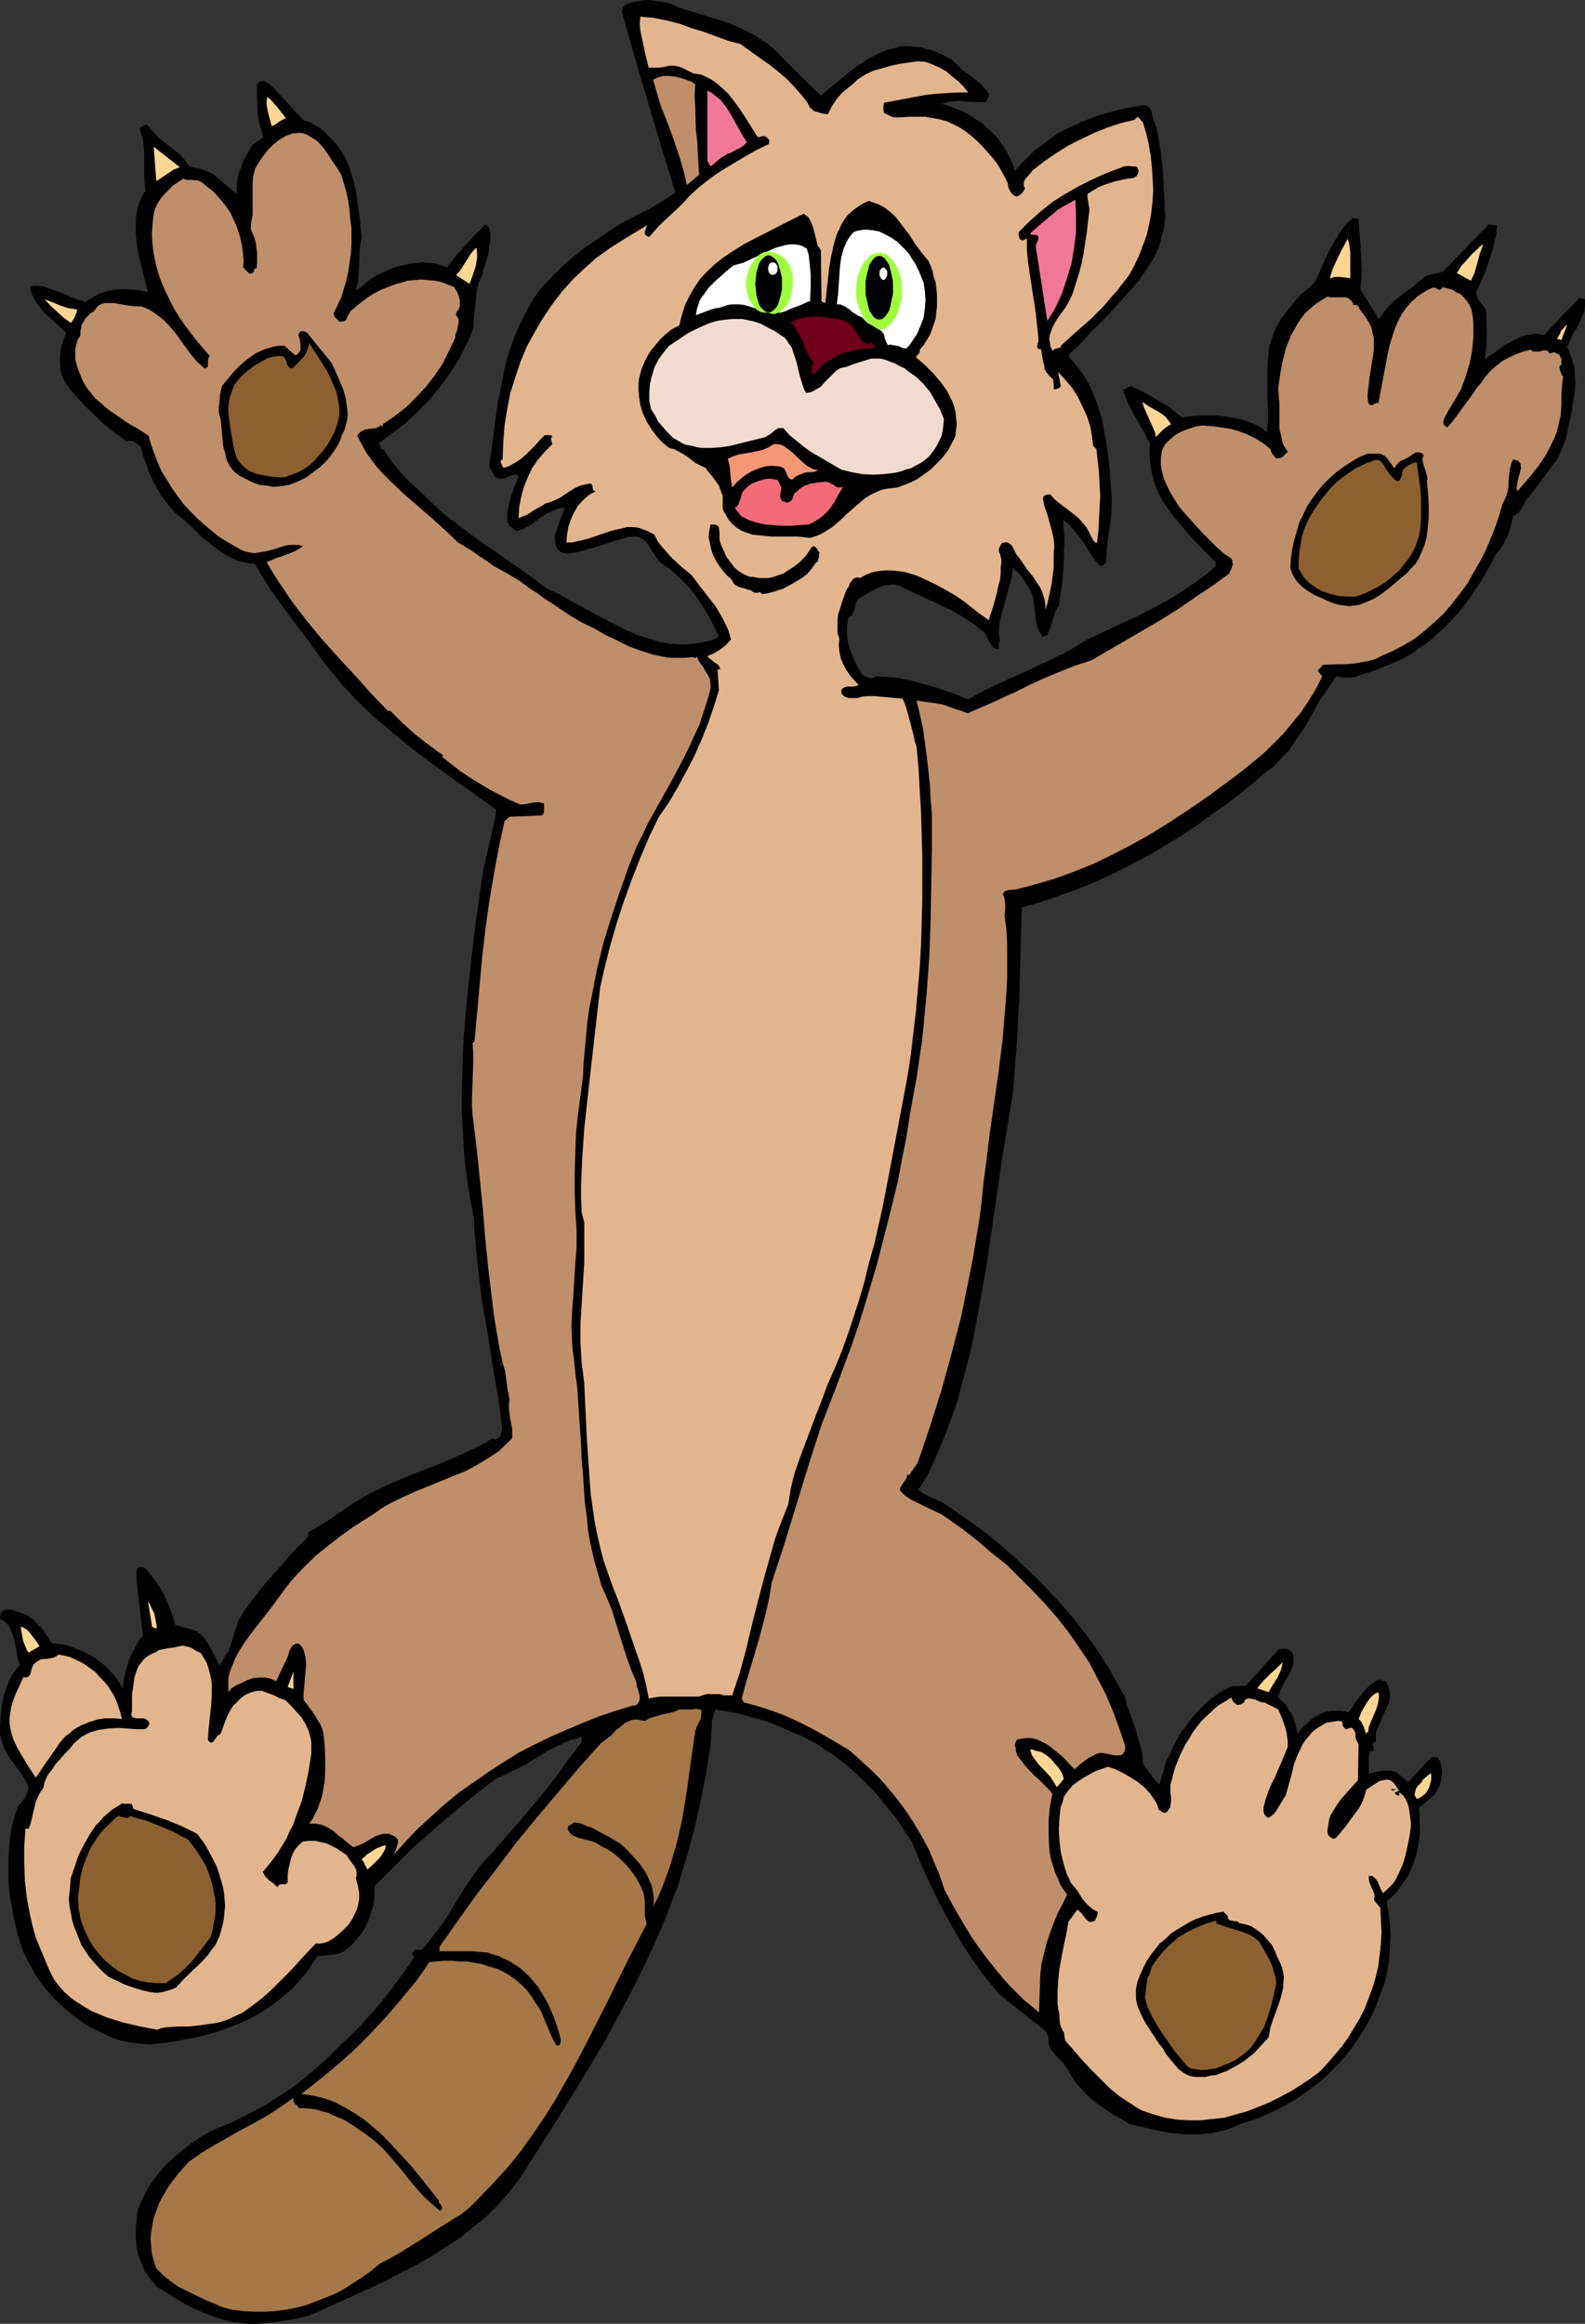 <?xml version="1.0" encoding="UTF-8" standalone="no"?>
<svg
   version="1.0"
   width="106.252mm"
   height="155.711mm"
   id="svg50"
   sodipodi:docname="Cat - Scared 3.wmf"
   xmlns:inkscape="http://www.inkscape.org/namespaces/inkscape"
   xmlns:sodipodi="http://sodipodi.sourceforge.net/DTD/sodipodi-0.dtd"
   xmlns="http://www.w3.org/2000/svg"
   xmlns:svg="http://www.w3.org/2000/svg">
  <rect width="100%" height="100%" fill="#333333" stroke="none"/>
  <sodipodi:namedview
     id="namedview50"
     pagecolor="#ffffff"
     bordercolor="#000000"
     borderopacity="0.25"
     inkscape:showpageshadow="2"
     inkscape:pageopacity="0.0"
     inkscape:pagecheckerboard="0"
     inkscape:deskcolor="#d1d1d1"
     inkscape:document-units="mm" />
  <defs
     id="defs1">
    <pattern
       id="WMFhbasepattern"
       patternUnits="userSpaceOnUse"
       width="6"
       height="6"
       x="0"
       y="0" />
  </defs>
  <path
     style="fill:#000000;fill-opacity:1;fill-rule:evenodd;stroke:none"
     d="m 171.621,1.778 3.555,1.131 3.717,1.131 3.717,1.131 3.555,1.293 3.394,1.616 1.616,0.808 1.616,1.131 1.616,0.97 1.454,1.293 1.293,1.131 1.293,1.454 9.535,9.372 2.262,-1.939 2.424,-1.939 2.262,-1.939 2.424,-1.778 2.424,-1.616 2.424,-1.293 1.293,-0.646 1.454,-0.485 1.454,-0.323 1.454,-0.485 1.778,-0.162 1.939,0.162 1.616,0.162 1.778,0.485 1.616,0.485 1.616,0.646 3.07,1.616 1.131,1.131 1.131,1.131 2.586,1.939 2.586,2.101 0.97,1.131 0.97,1.293 -0.808,1.939 h -1.293 -1.454 l -2.909,-0.162 -1.454,-0.162 -1.616,0.162 -1.293,0.162 -1.293,0.485 1.616,0.323 1.454,0.646 1.616,0.646 1.454,0.646 1.454,0.808 1.293,0.97 1.454,0.808 1.131,1.131 1.293,1.131 1.131,1.131 0.97,1.293 0.97,1.454 0.808,1.293 0.808,1.616 0.646,1.454 0.485,1.616 1.616,-1.778 1.778,-1.778 1.616,-1.616 1.939,-1.454 1.939,-1.454 1.778,-1.293 2.101,-1.131 2.101,-0.97 2.101,-0.97 2.101,-0.808 2.101,-0.808 2.262,-0.646 4.363,-1.131 4.686,-0.808 h 0.323 0.485 l 0.485,0.323 0.485,0.485 0.323,0.646 0.323,1.454 0.162,0.646 0.323,0.646 0.808,2.747 0.485,3.07 0.485,3.07 0.323,3.07 0.323,6.302 0.162,3.07 0.162,3.07 -0.323,2.424 -0.646,2.424 -0.646,2.424 -0.97,2.262 -1.293,2.101 -1.293,1.939 -1.454,2.101 -1.454,1.778 -3.394,3.717 -3.394,3.717 -3.555,3.555 -3.394,3.717 -0.323,0.323 -0.646,0.485 -1.131,0.97 -0.323,0.323 -0.162,0.485 v 0.323 l 0.162,0.323 0.162,0.162 0.485,0.485 1.293,1.616 1.293,1.616 1.131,1.778 0.97,1.939 0.808,1.939 0.808,1.939 0.646,2.101 0.646,2.101 0.323,2.101 0.485,2.101 0.646,4.363 0.485,4.525 0.323,4.525 0.162,2.262 v 2.424 l -0.162,2.262 -0.323,2.262 -0.646,4.525 -0.162,2.262 -0.162,2.424 -0.323,0.485 -0.485,0.323 -0.162,0.162 h -0.323 l -0.323,-0.162 -0.162,-0.162 -1.131,-1.293 -0.97,-1.454 -0.97,-1.454 -0.97,-1.616 -1.131,-1.454 -1.131,-1.454 -1.293,-1.454 -1.454,-1.131 0.162,2.585 0.162,2.585 -0.162,2.909 v 2.585 l -0.485,5.656 -0.808,5.332 -0.485,0.808 -0.485,0.97 -1.131,3.717 -0.808,1.939 -0.323,0.162 -0.323,0.162 -0.323,0.162 h -0.162 l -0.162,-0.162 -0.808,-1.293 -0.485,-1.293 -0.323,-1.454 -0.162,-1.454 -0.162,-1.454 -0.162,-1.454 -0.162,-1.293 -0.485,-1.454 -0.97,-1.616 -1.131,-1.778 -1.131,-1.454 -0.808,-0.646 -0.646,-0.646 -0.323,2.424 -0.646,2.424 -0.646,2.262 -0.646,2.424 -0.646,2.262 -0.485,2.262 -0.162,2.424 0.162,1.131 0.162,1.131 -0.323,0.323 v 0.485 0.485 0.485 h -0.808 l -0.485,-0.323 -0.485,-0.485 -0.485,-0.646 -0.323,-0.646 -0.323,-0.808 -0.323,-0.646 -0.485,-0.646 -1.293,-0.97 -1.293,-1.131 -2.586,-1.616 -2.586,-1.616 -2.747,-1.293 -2.747,-1.293 -2.747,-1.293 -2.909,-1.293 -2.586,-1.293 -0.808,-0.162 -0.646,-0.162 -1.454,0.162 -1.131,0.162 -1.293,0.485 -2.424,1.293 -2.262,1.293 -0.485,0.485 -0.485,0.808 -0.323,1.454 -0.323,0.808 -0.162,0.646 -0.485,0.485 -0.646,0.485 -0.323,2.101 v 1.778 l 0.162,1.939 0.485,1.778 0.646,1.616 0.646,1.616 0.808,1.616 0.97,1.778 0.808,0.485 0.97,0.323 0.646,0.162 0.485,-0.162 h 0.323 l 0.485,-0.323 2.909,0.162 3.07,0.323 3.07,0.646 2.909,0.808 2.909,0.808 2.909,0.97 2.747,0.97 2.747,1.131 3.555,-1.939 3.555,-1.778 7.595,-3.393 3.717,-1.778 3.878,-1.778 3.717,-1.939 3.555,-2.262 8.565,-4.04 4.363,-1.939 4.363,-2.262 4.202,-2.262 4.04,-2.585 1.939,-1.293 1.939,-1.454 1.939,-1.454 1.778,-1.616 v -0.97 l -1.616,-1.616 -1.616,-1.616 -3.07,-3.232 -2.909,-3.393 -1.454,-1.778 -1.293,-1.778 -1.293,-1.778 -0.97,-1.939 -0.97,-1.939 -0.646,-2.101 -0.485,-2.101 -0.323,-2.101 -0.162,-2.424 0.162,-2.262 -1.778,-3.393 -1.939,-3.232 -1.778,-3.393 -0.646,-1.616 -0.646,-1.939 1.939,-0.97 3.394,1.616 3.394,1.939 3.232,1.939 1.454,1.293 1.454,1.131 2.747,-0.323 2.909,-0.162 h 2.747 l 2.909,0.323 2.909,0.485 1.293,0.323 1.293,0.485 1.293,0.485 1.293,0.646 1.131,0.646 0.97,0.97 0.162,-1.454 0.162,-1.454 v -3.07 l -0.162,-3.07 v -3.232 -3.232 l 0.162,-3.07 0.162,-1.616 0.162,-1.616 0.485,-1.454 0.485,-1.454 0.808,-1.939 0.97,-1.778 1.293,-1.778 1.293,-1.616 1.293,-1.616 1.454,-1.616 1.616,-1.293 1.616,-1.454 1.131,-2.101 0.97,-2.262 0.97,-2.262 1.131,-2.101 1.131,-2.101 1.293,-2.101 0.646,-0.97 0.808,-0.97 0.808,-0.808 0.97,-0.808 h 0.485 l 0.485,0.162 h 0.485 l 0.323,4.525 0.323,4.525 0.162,4.525 -0.323,4.363 4.686,7.433 1.293,-1.778 1.293,-1.616 1.454,-1.293 1.616,-1.293 1.616,-1.293 1.616,-1.131 1.454,-1.293 1.616,-1.293 4.202,-0.97 11.635,-11.958 2.101,0.162 -0.162,2.101 -0.485,2.101 -0.485,2.101 -0.646,2.101 -1.454,4.04 -1.778,3.878 -0.162,0.485 v 0.323 0.646 l 0.323,0.808 0.323,0.485 0.97,1.293 0.485,0.646 0.323,0.646 0.162,6.302 -0.162,3.07 -0.162,1.454 -0.162,1.454 1.616,-1.131 1.616,-1.131 1.778,-1.293 1.778,-0.97 1.939,-0.97 0.808,-0.323 1.131,-0.323 0.97,-0.162 1.131,-0.162 0.97,0.162 1.293,0.162 4.363,-4.686 2.262,-2.262 2.262,-2.424 1.454,0.323 v 0.808 0.646 l -0.162,1.616 -0.646,1.454 -0.646,1.454 -0.808,1.616 -0.97,1.454 -0.646,1.616 -0.646,1.454 0.646,1.454 0.485,1.454 0.485,1.454 0.323,1.454 v 1.454 l 0.162,1.454 -0.162,2.747 -0.485,2.909 -0.485,2.909 -0.646,2.747 -0.646,3.07 -0.485,1.454 -0.485,1.131 -1.131,2.585 -1.616,2.101 -1.616,2.262 -1.616,2.101 -1.616,2.101 -1.616,2.101 -1.293,2.424 -1.454,1.293 -0.323,-0.323 -0.646,2.747 -0.808,2.747 -0.646,1.131 -0.646,1.293 -0.808,1.131 -0.97,1.131 -1.131,2.262 -1.293,2.262 -1.293,2.262 -1.454,2.101 -1.454,2.262 -1.616,2.101 -1.616,1.939 -1.778,1.939 -1.778,1.778 -1.939,1.778 -1.939,1.616 -2.101,1.454 -2.101,1.454 -2.262,1.293 -2.262,0.97 -2.262,0.97 -2.909,1.131 -3.07,0.97 -1.454,0.485 -1.454,0.162 h -1.616 l -0.808,-0.162 -0.808,-0.162 -2.101,3.07 -2.101,3.07 -1.778,3.232 -1.939,3.393 -2.101,3.07 -2.101,3.07 -1.293,1.293 -1.293,1.454 -1.293,1.293 -1.616,1.131 -3.394,2.909 -3.394,2.747 -3.555,2.747 -3.717,2.585 -3.717,2.747 -3.717,2.424 -3.878,2.424 -3.878,2.262 -3.878,2.101 -4.04,2.101 -4.04,1.939 -4.04,1.778 -4.202,1.616 -4.202,1.454 -4.202,1.454 -4.202,1.131 -0.323,11.635 -0.323,11.635 -0.323,5.979 -0.323,5.817 -0.485,5.979 -0.485,6.14 -1.454,8.726 -1.454,8.888 -1.293,9.049 -2.586,17.613 -1.616,8.888 -1.616,8.726 -0.97,4.363 -1.131,4.363 -2.101,7.756 -1.293,3.717 -1.454,3.878 -1.454,3.555 -1.616,3.717 -1.778,3.717 -2.101,3.393 0.808,0.646 1.131,0.646 2.101,0.97 2.101,0.97 0.97,0.646 0.97,0.646 3.232,2.262 3.232,2.262 3.232,2.424 3.07,2.585 3.232,2.747 3.07,2.909 3.07,2.909 2.909,3.07 2.909,3.07 2.747,3.232 2.586,3.232 2.586,3.393 2.262,3.393 2.262,3.555 1.939,3.555 1.939,3.393 0.485,2.101 0.808,2.101 0.646,2.101 0.808,1.939 0.485,2.101 0.646,2.101 0.485,2.101 0.162,2.262 0.97,1.454 0.97,1.293 0.97,1.293 0.646,0.646 0.646,0.646 0.485,-1.939 0.646,-1.939 0.485,-1.939 0.97,-1.778 0.808,-1.939 0.97,-1.778 0.97,-1.778 1.293,-1.616 1.131,-1.616 1.293,-1.616 1.454,-1.454 1.293,-1.293 1.616,-1.293 1.454,-1.131 1.616,-0.97 1.778,-0.808 3.555,-0.162 8.403,-9.211 0.97,-0.162 h 0.97 l 0.323,0.162 0.485,0.162 0.323,0.323 0.323,0.323 0.323,0.97 v 0.808 0.646 l -0.162,0.808 -0.485,1.454 -0.646,1.293 -0.808,1.293 -0.808,1.454 -0.646,1.293 -0.162,0.646 -0.162,0.646 0.97,0.97 0.97,0.97 0.646,1.131 0.808,1.131 0.485,1.293 0.485,1.293 0.323,1.293 0.162,1.131 1.131,-1.454 1.293,-1.131 1.454,-1.293 1.616,-0.97 1.616,-0.646 1.939,-0.323 h 0.97 0.97 l 0.97,0.162 0.97,0.323 0.808,-1.131 0.808,-1.293 1.939,-2.424 0.97,-1.131 0.97,-0.97 1.131,-0.808 1.131,-0.646 0.808,0.323 0.97,0.162 0.485,1.131 0.323,0.97 0.162,0.97 v 0.97 l -0.162,0.97 -0.323,0.97 -0.808,1.778 -0.808,1.778 -0.808,1.939 -0.323,0.808 -0.323,0.97 v 1.131 0.97 h -0.323 l -0.162,0.162 -0.323,0.323 v 0.323 l 0.162,0.323 0.162,0.646 -0.162,0.485 -0.323,0.162 -0.323,-0.162 h -0.162 l -0.323,1.454 v 1.454 1.616 1.293 l 1.778,-0.485 1.778,-0.323 h 0.97 0.808 l 0.97,0.162 0.808,0.323 2.909,2.424 5.494,-5.979 0.323,-0.323 h 0.646 0.485 0.485 l 0.646,1.131 0.323,1.293 0.162,1.293 -0.162,1.131 -0.162,1.293 -0.323,1.131 -0.646,1.131 -0.646,1.131 -3.878,3.232 0.162,3.393 v 1.778 1.616 l -0.162,1.616 -0.323,1.616 -0.323,1.616 -0.485,1.454 -0.485,1.454 -0.646,1.454 -0.646,1.454 -0.97,1.293 -0.97,1.454 -0.97,1.293 -1.131,1.131 -1.293,1.131 0.485,2.747 0.323,2.909 0.162,2.909 -0.162,3.07 -0.162,2.909 -0.485,3.07 -0.646,2.909 -0.97,2.585 -1.131,3.07 -1.293,2.909 -1.454,2.747 -1.778,2.747 -1.778,2.585 -1.939,2.424 -2.101,2.262 -2.262,2.262 -2.424,2.101 -2.586,1.939 -2.586,1.778 -2.747,1.616 -2.747,1.454 -2.909,1.293 -2.909,1.131 -3.07,0.97 -1.778,0.808 -1.616,0.646 -1.778,0.323 -1.778,0.485 -1.778,0.162 -1.778,0.162 h -1.616 -1.778 l -3.555,-0.323 -3.394,-0.646 -3.555,-0.808 -3.555,-0.808 -2.101,-1.293 -2.101,-1.131 -2.101,-1.454 -2.101,-1.454 -1.939,-1.616 -1.778,-1.778 -1.616,-1.939 -0.808,-1.131 -0.646,-1.131 -0.162,-0.646 -0.485,-0.485 -0.808,-1.293 -1.939,-1.939 -0.808,-0.97 -0.808,-1.131 -0.162,-0.646 -0.162,-0.646 v -0.646 -0.646 l -0.808,-1.616 -11.797,-9.372 -1.778,-2.262 -1.778,-2.101 -3.232,-4.525 -3.07,-4.686 -2.747,-4.848 -2.586,-4.848 -2.424,-5.009 -2.262,-5.009 -2.101,-5.171 -1.454,-2.101 -1.454,-2.262 -1.454,-2.101 -1.778,-2.101 -1.616,-2.101 -1.778,-2.101 -1.939,-1.939 -1.939,-1.939 -1.939,-1.778 -2.101,-1.778 -2.101,-1.616 -2.262,-1.454 -2.101,-1.454 -2.424,-1.293 -2.262,-1.131 -2.424,-0.97 -2.101,-0.97 -2.424,-0.97 -2.262,-0.808 -2.424,-0.646 -2.262,-0.646 -2.424,-0.646 -2.424,-0.323 -2.424,-0.485 -0.485,0.97 -0.162,0.97 -0.323,1.131 v 1.293 l -0.162,2.424 -0.162,2.262 -1.131,7.272 -1.454,7.272 -1.616,7.11 -1.939,6.948 -2.101,6.948 -2.586,6.787 -2.747,6.625 -3.07,6.625 -3.232,6.464 -3.394,6.464 -3.555,6.464 -3.717,6.302 -3.717,6.14 -3.878,6.302 -7.918,12.443 -1.131,1.778 -1.293,1.939 -1.293,1.778 -1.293,1.616 -2.909,3.232 -3.07,3.07 -3.394,2.747 -3.232,2.585 -3.717,2.424 -3.555,2.262 -3.717,2.101 -3.878,1.939 -3.878,2.101 -3.878,1.778 -7.757,3.555 -7.595,3.393 -4.202,0.97 -4.525,0.646 -4.363,0.485 H 63.025 l -2.101,-0.162 -2.909,-0.485 -2.747,-0.808 -2.747,-0.97 -2.586,-1.131 -2.747,-1.293 -2.424,-1.454 -5.01,-3.07 -0.808,-0.97 -0.97,-1.131 -0.646,-0.97 -0.808,-1.293 -0.485,-1.131 -0.485,-1.293 -0.485,-1.293 -0.323,-1.131 -0.162,-1.454 -0.162,-1.293 v -2.585 l 0.162,-2.747 0.485,-2.585 0.646,-1.616 0.808,-1.616 0.808,-1.616 0.97,-1.454 0.97,-1.454 2.262,-2.747 1.293,-1.293 2.747,-2.424 2.909,-2.262 2.909,-1.939 3.07,-1.616 4.363,-1.778 4.202,-2.101 4.202,-2.262 4.04,-2.585 4.04,-2.747 3.717,-3.07 3.717,-3.232 3.555,-3.555 2.747,-2.585 2.586,-2.585 2.424,-2.747 2.262,-2.585 2.262,-2.909 2.101,-2.747 2.101,-2.909 2.101,-3.07 -0.162,-0.485 -0.162,-0.323 -0.162,-0.323 0.162,-0.162 0.162,-0.162 0.162,-0.323 0.162,-0.162 h 0.646 0.162 0.323 0.646 l 2.101,-2.424 1.939,-2.585 1.939,-2.585 1.616,-2.747 3.394,-5.494 1.778,-2.585 1.939,-2.747 3.555,-3.878 3.394,-3.878 6.626,-7.756 3.232,-3.878 3.07,-4.04 2.909,-4.04 3.07,-4.04 v -1.293 l -1.454,0.485 -1.454,0.323 -2.747,1.293 -2.747,1.293 -2.586,1.616 -2.586,1.616 -2.747,1.454 -2.747,1.293 -1.293,0.646 -1.454,0.646 -4.04,3.07 -8.08,6.625 -3.878,3.393 -3.878,3.393 -3.717,3.555 -3.555,3.555 -3.555,3.555 v 2.585 l -0.323,2.585 -0.485,1.293 -0.323,1.131 -0.485,1.293 -0.485,1.131 -0.646,1.131 -0.646,0.97 -0.808,0.97 -0.808,0.97 -0.808,0.97 -1.939,1.454 -1.131,0.646 -2.747,0.323 -2.909,0.323 -1.778,2.909 -2.101,2.585 -2.101,2.424 -2.424,2.101 -2.424,1.939 -2.586,1.778 -2.747,1.616 -2.586,1.293 -2.909,1.131 -2.909,1.131 -2.909,0.808 -3.07,0.808 -2.909,0.485 -3.07,0.646 -2.909,0.323 -2.909,0.323 -2.424,-0.162 -2.586,-0.323 -2.424,-0.485 -2.424,-0.808 -2.262,-1.131 -2.424,-1.131 -2.262,-1.293 -2.101,-1.616 -2.101,-1.616 -1.939,-1.778 -1.939,-1.939 -1.778,-2.101 -1.616,-2.101 -1.293,-2.262 -1.293,-2.262 -1.131,-2.262 -1.454,-4.363 -1.131,-4.686 -0.323,-2.262 -0.485,-2.424 -0.323,-2.424 -0.162,-2.424 v -2.424 -2.424 l 0.162,-2.262 0.162,-2.424 0.323,-2.424 0.485,-2.262 0.646,-2.262 0.808,-2.262 0.646,-0.485 0.323,-0.485 0.808,-1.131 0.485,-1.293 0.323,-1.131 -0.97,-1.939 -1.131,-1.778 -1.293,-1.778 -1.293,-1.778 -1.131,-1.778 L 0.97,442.598 0.646,441.467 0.323,440.497 0,439.366 v -1.131 -1.131 l 0.162,-2.101 0.162,-2.101 0.323,-2.101 0.485,-1.939 0.646,-1.939 0.808,-1.939 1.131,-1.778 1.293,-1.616 -0.485,-1.454 -0.323,-1.778 L 3.555,414.966 3.07,413.512 2.424,412.057 1.939,411.411 1.454,410.926 0.808,410.441 0,409.957 v -0.485 l 0.162,-0.485 v -0.323 l 0.162,-0.323 0.485,-0.485 0.646,-0.162 h 0.808 0.808 l 1.454,0.485 1.454,0.485 1.293,0.646 1.293,0.97 0.97,1.131 1.131,0.97 0.808,1.293 0.97,1.293 0.646,1.293 h 1.293 l 1.293,0.162 1.454,0.323 1.293,0.485 1.293,0.485 1.293,0.485 1.131,0.646 1.293,0.646 1.131,0.808 1.131,0.808 1.131,0.97 0.97,0.97 0.97,1.131 0.808,0.97 0.808,1.131 0.646,1.293 0.646,-3.717 0.485,-1.616 0.485,-1.778 0.808,-1.778 0.808,-1.454 0.808,-1.616 1.131,-1.454 -0.485,-4.201 -0.485,-4.201 -0.485,-4.201 -0.162,-1.939 v -2.101 l 0.162,-0.323 0.323,-0.162 0.646,-0.162 0.646,0.162 0.485,0.162 1.293,1.616 1.293,1.616 1.131,1.616 0.97,1.778 0.808,1.778 0.808,1.939 0.646,1.939 0.485,1.939 1.939,0.646 2.101,0.485 0.97,0.323 0.808,0.485 0.808,0.646 0.808,0.808 1.131,1.616 0.97,1.778 1.778,3.555 0.646,-0.808 0.485,-0.97 0.485,-0.97 0.646,-0.646 2.586,-8.08 1.616,-2.585 1.778,-2.424 1.778,-2.262 1.939,-2.424 4.202,-4.686 1.939,-2.262 2.101,-2.262 0.97,-0.808 0.646,-0.646 0.646,-0.97 v -0.485 l 0.162,-0.485 1.454,-0.808 1.293,-0.808 2.909,-1.778 2.747,-1.939 2.909,-1.939 2.101,-1.293 2.262,-1.293 4.363,-2.101 4.525,-1.939 9.05,-3.555 4.525,-1.939 4.202,-1.939 2.262,-1.131 1.939,-1.293 0.646,0.323 0.485,-0.162 0.323,-0.162 0.485,-0.485 0.162,-0.485 0.162,-0.646 0.162,-0.646 v -0.485 l -0.808,-6.625 -1.131,-6.464 -2.101,-13.089 -1.131,-6.625 -0.808,-6.625 -0.646,-6.625 -0.323,-3.393 -0.162,-3.393 -0.97,-5.171 -0.808,-5.171 -0.646,-5.332 -0.323,-5.494 -0.323,-5.333 v -5.332 l 0.162,-5.494 0.162,-5.494 0.323,-5.333 0.485,-5.494 1.131,-10.827 1.293,-10.665 1.454,-10.342 0.323,-2.262 0.485,-2.262 2.101,-9.049 0.485,-2.101 0.323,-2.424 -5.656,-4.04 -5.656,-4.04 -5.818,-4.201 -5.656,-4.363 -5.656,-4.686 -2.747,-2.424 -2.586,-2.424 -2.586,-2.585 -2.424,-2.585 -2.262,-2.747 -2.262,-2.747 -2.262,-3.07 -2.262,-3.232 -4.686,-6.14 -2.262,-3.07 -2.262,-3.232 -2.101,-3.232 -1.939,-3.393 -1.454,-0.162 -1.454,-0.323 -1.454,-0.323 -1.454,-0.646 -1.293,-0.646 -1.293,-0.808 -2.424,-1.778 -2.586,-2.101 -2.262,-2.262 -2.262,-2.101 -2.424,-1.939 -1.616,-1.778 -1.454,-1.939 -1.293,-2.101 -1.131,-2.101 -0.97,-2.101 -0.808,-2.262 -0.808,-2.262 -0.646,-2.262 -0.808,-0.485 -0.808,-0.646 -0.485,-0.162 H 33.128 32.644 l -0.485,0.162 -2.262,-1.616 -2.101,-1.616 -2.101,-1.778 -1.939,-1.939 -1.939,-1.778 -1.939,-2.101 -1.778,-1.939 -1.616,-2.262 -0.646,-1.293 -0.485,-1.616 -0.162,-1.616 v -1.778 l 0.162,-1.616 0.323,-1.616 0.485,-1.454 0.646,-1.454 -1.293,-1.293 -1.454,-1.293 -1.454,-1.293 -1.454,-1.293 -1.131,-1.454 L 8.888,76.109 8.08,74.494 7.757,73.524 7.595,72.554 8.565,72.393 h 0.97 l 1.616,0.162 1.778,0.646 1.778,0.646 1.616,0.646 1.778,0.808 1.778,0.646 1.778,0.485 1.778,-1.131 1.939,-0.97 1.939,-0.646 1.939,-0.323 2.101,-0.162 1.939,0.162 2.101,0.162 2.101,0.485 -0.808,-3.07 -0.808,-3.393 -0.808,-3.232 -0.485,-3.393 -0.162,-1.778 v -1.778 -1.616 l 0.162,-1.616 0.323,-1.616 0.485,-1.454 0.646,-1.454 0.808,-1.293 -0.162,-1.939 -0.162,-1.778 v -6.14 l -0.162,-1.939 -0.323,-1.939 -0.323,-0.808 -0.323,-0.97 0.162,-0.485 0.485,-0.323 0.646,-0.323 0.485,-0.162 1.293,1.454 1.293,1.454 2.909,2.424 2.909,2.262 1.293,1.454 0.97,1.454 0.808,0.323 0.808,0.162 1.454,0.323 1.454,0.485 0.646,0.323 0.808,0.323 6.141,5.171 v -1.778 l 0.162,-1.778 0.323,-1.616 0.646,-1.454 0.485,-1.616 0.808,-1.454 1.616,-2.747 2.747,-1.939 -0.485,-1.616 -0.485,-1.616 -0.323,-1.616 -0.162,-1.616 -0.162,-3.393 v -3.555 l 0.323,-0.323 0.323,-0.323 0.646,-0.162 h 0.485 l 0.646,0.323 1.131,0.808 0.97,0.97 7.272,7.918 1.131,0.162 0.808,0.485 1.778,0.97 1.778,1.454 1.454,1.454 1.454,1.616 1.293,1.778 0.97,1.778 0.808,1.778 0.646,2.101 0.646,2.101 0.485,2.262 0.323,2.262 0.646,4.525 0.485,4.848 -0.323,1.616 -0.162,1.616 -0.162,3.393 -0.162,3.232 -0.162,1.616 -0.485,1.616 v 0 l 0.323,0.162 1.131,-0.808 1.131,-0.97 1.293,-0.97 1.293,-0.808 1.293,-0.646 1.454,-0.646 1.454,-0.646 1.454,-0.485 1.616,-0.323 1.454,-0.323 1.616,-0.162 1.454,-0.162 1.616,0.162 1.454,0.162 1.616,0.485 1.454,0.485 2.262,-2.909 2.424,-2.747 2.424,-2.585 2.586,-2.585 0.485,0.323 0.485,0.485 0.162,0.646 0.162,0.808 v 1.454 l -0.162,0.808 -0.162,0.646 -0.162,1.939 -0.485,1.778 -0.646,1.939 -0.485,1.939 -0.485,0.97 -0.485,1.131 -0.485,2.262 -0.162,2.101 -0.485,4.525 -0.162,2.262 -0.323,1.131 -0.323,0.97 -0.485,1.131 -0.646,1.131 -1.778,3.555 -2.262,3.555 -2.424,3.393 -2.747,3.393 -3.07,3.07 -3.07,2.909 -3.394,2.585 -3.555,2.585 0.323,0.162 0.162,0.162 v 0.485 l 0.162,0.162 v 0.323 l 0.323,0.162 0.162,0.162 h 0.323 l 1.778,2.747 2.101,2.585 2.262,2.424 2.424,2.262 1.939,1.778 1.939,1.939 1.939,1.778 1.939,1.616 4.04,3.07 4.202,3.07 4.202,2.909 4.202,2.909 4.363,3.07 4.04,3.07 2.586,1.131 2.586,1.454 5.01,2.747 5.171,2.747 2.586,1.293 2.586,1.293 2.586,1.131 2.747,0.808 2.586,0.808 2.747,0.485 2.909,0.162 h 1.293 l 1.454,-0.162 1.454,-0.162 1.454,-0.323 1.454,-0.323 1.454,-0.485 0.808,-0.646 -1.293,-2.585 -1.293,-2.585 -1.616,-2.585 -1.616,-2.424 -1.778,-2.262 -2.101,-2.101 -2.101,-1.939 -2.101,-1.616 -0.646,-0.323 -0.646,-0.646 -0.808,-1.131 -0.808,-1.293 -0.808,-1.293 -0.808,-1.131 -0.485,-0.485 -0.646,-0.323 -0.646,-0.323 -0.646,-0.162 h -0.808 -0.97 l -3.878,1.131 -4.04,1.293 -3.878,1.131 -1.939,0.485 -1.939,0.323 -0.646,-0.162 h -0.323 l -0.808,-0.323 -0.646,-0.646 -0.485,-0.808 -0.162,-0.646 -0.162,-0.646 v -1.293 l 0.323,-1.131 0.323,-1.131 0.97,-2.424 0.485,-1.293 0.323,-1.131 h -0.808 l -0.808,0.162 -1.454,0.646 -1.454,0.646 -1.293,0.808 -2.586,1.939 -1.454,0.808 -1.454,0.646 -0.646,0.162 -0.323,-0.162 -0.485,-0.162 -0.323,-0.323 -0.808,-0.646 -0.162,-0.323 -0.323,-0.485 -0.162,-1.616 0.162,-1.454 0.323,-1.454 0.323,-1.454 0.97,-2.909 0.646,-1.454 0.485,-1.454 -0.485,-0.485 -0.646,0.162 -0.808,0.162 -0.646,0.323 -0.646,0.323 -0.808,0.162 h -0.646 l -0.808,-0.162 -0.323,-0.162 -0.323,-0.323 -1.293,-2.585 0.808,-5.494 0.646,-5.494 0.808,-5.494 1.131,-5.333 0.485,-2.747 0.646,-2.585 0.808,-2.585 0.97,-2.585 0.97,-2.424 1.131,-2.424 1.293,-2.424 1.293,-2.424 2.262,-3.07 2.586,-2.747 2.586,-2.585 2.747,-2.424 2.909,-2.262 3.07,-2.101 3.07,-2.101 3.232,-2.101 3.394,-1.778 3.555,-1.778 3.555,-2.101 3.232,-2.101 -3.555,-11.473 -3.394,-11.473 -3.394,-11.473 -3.232,-11.473 0.162,-0.485 0.162,-0.485 0.162,-0.323 0.323,-0.323 0.646,-0.323 0.808,-0.323 1.939,-0.323 0.808,-0.162 L 163.38,0 h 0.97 l 1.131,0.162 1.131,0.162 2.262,0.323 1.131,0.323 0.808,0.323 z"
     id="path1" />
  <path
     style="fill:#e2b58e;fill-opacity:1;fill-rule:evenodd;stroke:none"
     d="m 187.62,11.15 2.262,1.616 2.424,1.778 2.586,1.778 2.424,1.939 2.262,1.939 2.101,2.262 1.939,2.262 0.97,1.293 0.646,1.293 0.485,0.323 0.485,0.485 1.131,0.323 1.131,0.323 1.293,0.162 0.485,-0.97 0.485,-0.97 0.646,-0.97 0.646,-0.97 0.808,-0.97 0.808,-0.808 0.97,-0.808 0.808,-0.646 0.97,-0.808 0.808,-0.808 0.97,-0.646 0.97,-0.646 2.101,-0.97 2.262,-0.646 2.262,-0.646 2.262,-0.485 2.262,-0.323 2.262,-0.323 1.939,0.162 1.778,0.646 1.778,0.808 1.778,0.97 1.454,1.293 1.454,1.131 1.454,1.454 1.131,1.454 h -2.747 l -2.909,0.162 -2.586,0.162 -2.747,0.323 -5.171,0.97 -5.171,0.97 -0.162,0.808 v 0.485 0.646 l 0.162,0.646 0.97,0.485 0.97,0.485 1.131,0.162 h 0.97 l 2.262,-0.162 h 1.131 1.131 1.939 l 1.778,0.323 1.778,0.323 1.778,0.485 1.778,0.808 1.616,0.808 1.454,0.97 1.454,1.131 1.454,1.293 1.293,1.293 1.293,1.454 1.293,1.454 1.131,1.454 0.97,1.616 0.97,1.778 0.808,1.616 0.162,1.131 0.485,0.97 0.323,0.485 0.323,0.323 0.485,0.323 0.485,0.162 0.646,-0.323 0.646,-0.485 0.485,-0.646 0.323,-0.646 -0.323,-0.646 v -0.646 l 0.162,-0.646 0.323,-0.485 0.97,-1.131 0.485,-0.485 0.162,-0.323 0.162,-0.162 2.909,-2.262 3.07,-2.101 3.07,-1.939 3.232,-1.616 3.394,-1.616 3.232,-1.293 3.394,-1.131 3.394,-0.808 0.97,-0.808 1.293,1.454 0.808,2.747 0.646,2.747 0.485,2.909 0.323,2.909 0.162,2.909 0.162,2.747 -0.162,2.909 -0.323,2.909 -0.485,2.747 -0.646,2.909 -0.97,2.585 -0.97,2.585 -1.131,2.424 -1.293,2.424 -1.616,2.101 -1.616,2.101 -1.616,1.778 -1.616,1.939 -3.555,3.555 -3.878,3.393 -3.555,3.232 0.162,0.323 -0.485,0.162 -0.646,0.162 -0.646,0.162 -0.485,0.485 -0.485,-1.131 -0.162,-0.97 -0.162,-0.97 0.162,-1.131 0.323,-0.808 0.323,-0.97 0.97,-1.778 1.131,-1.616 1.293,-1.778 0.97,-1.778 0.485,-0.97 0.323,-0.808 0.808,-2.585 0.808,-2.585 0.646,-2.424 0.485,-2.585 0.808,-5.333 0.646,-5.656 -0.323,-1.939 -0.162,-0.97 V 49.124 l 1.293,-0.808 1.293,-0.808 1.454,-0.646 3.07,-0.97 1.454,-0.323 1.616,-0.323 1.454,-0.162 0.808,-0.485 0.323,-0.646 0.162,-0.323 v -0.485 l -0.162,-0.323 -0.162,-0.485 -0.323,-0.162 h -0.646 l -1.293,-0.162 -1.293,0.162 -0.646,0.323 -0.485,0.162 -3.394,1.293 -3.555,1.616 -3.232,1.616 -3.394,1.939 -3.07,1.939 -3.07,2.424 -2.909,2.585 -2.747,2.747 v 0.646 l 0.162,0.646 0.162,0.485 0.323,0.162 0.323,0.162 1.131,-0.485 v 3.07 l 0.323,3.07 0.97,6.464 0.97,6.302 0.323,3.232 0.323,2.909 v 0.323 0.646 l -0.162,0.485 -0.162,0.808 0.162,0.485 0.162,0.162 h 0.323 0.323 l 0.162,0.808 0.323,2.101 0.323,1.131 0.162,1.131 0.485,0.808 0.808,0.97 0.323,0.323 0.485,0.323 0.162,1.293 v 1.293 h 0.485 l 0.485,-0.162 0.485,-0.162 0.323,-0.485 -0.646,-3.555 1.778,1.939 1.778,2.101 1.454,2.262 1.131,2.424 1.131,2.424 0.808,2.424 0.485,2.585 0.323,2.585 0.808,0.808 0.323,2.909 0.323,2.909 0.162,3.07 0.162,3.07 -0.162,2.909 -0.162,3.07 -0.162,2.909 -0.323,2.909 -0.485,-0.162 -0.485,-0.485 -0.485,-0.97 -0.646,-1.293 -0.646,-1.131 -0.97,-1.131 -0.97,-1.131 -2.424,-1.939 -1.293,-0.97 -1.293,-0.97 -1.131,-0.97 -0.97,-1.131 h -0.646 l -0.646,0.162 -0.485,0.323 -0.162,0.485 0.323,1.778 0.646,1.778 0.485,1.616 0.485,1.778 0.485,1.778 0.323,1.616 0.162,1.778 -0.162,1.939 v 3.555 l -0.485,3.717 -0.323,1.778 -0.808,3.555 -0.485,1.616 v -1.293 l -0.162,-1.131 -0.323,-1.131 -0.323,-0.97 -0.485,-1.131 -0.646,-0.97 -1.293,-1.939 -1.454,-1.778 -1.293,-1.939 -1.454,-1.939 -0.485,-0.97 -0.485,-0.97 -0.646,-0.646 -0.646,-0.323 h -0.646 l -0.646,0.162 -0.323,0.485 -0.162,0.323 -0.323,0.646 v 0.646 l 0.323,0.646 0.162,0.808 0.162,0.646 v 0.808 l -0.162,0.808 v 1.616 l -0.162,1.778 -0.485,1.778 -0.323,1.616 -0.97,3.555 -1.131,3.393 -0.808,-0.646 -0.97,-0.646 -1.131,-0.808 -0.97,-0.808 -2.262,-1.778 -2.101,-1.454 -2.747,-1.616 -2.747,-1.454 -3.07,-1.454 -1.454,-0.646 -1.616,-0.485 -1.616,-0.485 -1.616,-0.162 -1.616,-0.162 h -1.616 l -1.616,0.162 -1.616,0.323 -1.616,0.646 -1.454,0.808 -0.485,-0.162 h -0.323 l -0.485,0.162 -0.485,0.323 -0.485,0.646 -0.323,0.485 -0.162,0.646 -0.485,0.646 -0.323,0.646 -0.97,2.747 -0.485,1.616 -0.485,1.454 -0.162,1.616 v 1.454 1.616 l 0.485,1.454 -0.162,1.616 0.162,1.616 0.323,1.616 0.646,1.616 0.808,1.454 0.97,1.454 1.131,1.293 0.97,0.97 -0.485,0.323 -0.808,0.162 h -0.808 -0.808 l -0.646,0.162 -0.485,0.323 -0.162,0.162 -0.162,0.323 v 0.485 l 0.162,0.485 0.323,0.323 0.485,0.323 0.97,0.323 h 0.97 1.131 l 1.131,-0.323 1.131,-0.162 h 1.131 0.97 l 3.717,0.323 3.394,0.323 0.646,1.454 0.485,1.454 0.808,3.07 0.808,3.07 0.323,1.616 0.485,1.454 0.485,5.333 0.323,5.656 0.323,5.494 0.162,5.656 0.162,5.656 v 5.656 5.494 l -0.162,5.656 -0.162,5.656 -0.323,5.656 -0.97,11.15 -0.646,5.494 -0.646,5.494 -0.808,5.333 -0.97,5.171 -1.778,9.372 -1.778,9.372 -1.778,9.211 -2.101,9.372 -1.293,4.525 -1.131,4.686 -1.293,4.525 -1.454,4.525 -1.454,4.363 -1.616,4.525 -1.778,4.363 -1.939,4.363 -1.293,3.555 -1.454,3.717 -2.747,7.272 -1.454,3.878 -1.293,3.717 -0.97,3.878 -0.323,1.939 -0.323,2.101 -1.131,2.909 -1.131,2.909 -1.131,3.07 -0.808,2.909 -1.778,6.302 -1.616,6.14 -1.616,6.302 -1.454,6.14 -1.616,5.979 -1.939,5.817 h -0.97 -1.131 l -1.131,-0.323 h -2.101 -1.131 l -1.131,0.323 -0.97,0.323 h -6.302 -3.232 l -1.454,0.162 -1.616,0.323 -0.646,-3.393 -0.808,-3.232 -0.97,-3.07 -1.131,-3.232 -2.101,-6.14 -2.262,-6.302 -1.293,-3.232 -1.131,-3.232 -1.131,-3.232 -0.808,-3.232 -0.808,-3.393 -0.646,-3.393 -0.485,-3.393 -0.485,-3.393 -0.485,-6.948 -0.485,-7.11 -0.323,-6.948 -0.323,-6.948 -0.323,-2.585 -0.323,-2.424 -0.162,-2.585 -0.162,-2.585 v -5.009 l 0.323,-5.171 0.323,-5.009 0.323,-5.171 v -5.009 -5.171 l -0.646,-2.585 -0.162,-3.555 v -3.555 l 0.323,-7.11 0.485,-7.11 0.808,-7.272 0.808,-7.272 0.808,-7.11 0.808,-7.11 0.808,-6.948 1.293,-5.656 1.454,-5.656 1.616,-5.494 1.778,-5.332 1.939,-5.333 2.101,-5.333 2.262,-5.332 2.424,-5.009 2.586,-3.717 2.262,-3.878 2.101,-3.878 2.101,-4.04 1.778,-4.04 1.616,-4.04 1.454,-4.201 1.293,-4.201 -0.323,-5.333 h 0.646 v -0.162 l -0.162,-0.485 -0.323,-0.485 -0.97,-0.646 -0.97,-0.808 -0.485,-0.323 -0.323,-0.485 1.616,-0.646 1.616,-0.97 1.454,-1.131 1.293,-1.454 -0.646,-2.262 -0.97,-2.101 -1.131,-2.101 -1.293,-2.101 -2.909,-3.717 -3.07,-4.04 -2.586,-2.101 -2.586,-2.424 -1.131,-1.293 -1.293,-1.454 -0.97,-1.293 -0.808,-1.616 -1.454,-0.808 -1.293,-0.485 -1.293,-0.485 -1.454,-0.162 h -1.454 l -1.293,0.323 -1.454,0.323 -1.293,0.323 -2.909,0.97 -2.747,0.97 -2.747,0.646 -1.454,0.323 h -1.454 l 0.162,-1.939 0.323,-1.939 0.646,-1.939 0.808,-1.778 0.97,-1.616 1.293,-1.454 1.454,-1.293 0.808,-0.485 0.97,-0.485 -0.485,-0.162 -0.162,-0.162 -0.162,-0.646 v -0.485 l -0.323,-0.485 h -0.646 l -0.808,0.162 -1.293,0.323 -1.454,0.646 -1.293,0.808 -2.424,1.616 -1.293,0.646 -1.293,0.485 -1.131,0.323 -0.97,0.646 -1.778,0.97 -1.939,1.293 -0.97,0.323 -1.131,0.485 0.162,-2.747 0.485,-2.585 0.646,-2.424 0.97,-2.424 1.131,-2.424 1.454,-2.101 1.778,-2.101 1.939,-1.939 -0.162,-0.485 -0.162,-0.485 v -0.323 -0.323 l 0.323,-0.162 -0.162,-0.323 -0.162,-0.162 h -0.485 -1.131 l -1.131,1.131 -1.131,1.293 -2.424,2.424 -1.293,1.131 -1.454,0.97 -1.454,0.808 -0.808,0.323 -0.808,0.162 -0.162,-0.323 -0.323,-0.646 -0.162,-0.323 v -0.323 l 0.162,-0.323 0.323,-0.162 0.162,-4.363 0.323,-4.201 0.646,-4.04 0.808,-4.201 1.293,-4.04 1.293,-3.878 1.616,-3.878 1.939,-3.555 2.101,-3.555 2.262,-3.393 2.586,-3.393 2.747,-3.07 2.909,-2.747 3.07,-2.747 3.394,-2.424 3.555,-2.262 6.141,-3.717 -0.323,0.323 -0.162,0.485 -0.323,0.97 v 0.485 l 0.162,0.323 0.323,0.323 0.323,0.162 h 0.323 l 1.293,-1.454 1.131,-1.293 5.171,-4.848 1.293,-1.293 1.131,-1.293 2.262,-2.101 2.424,-1.939 2.424,-1.778 2.586,-1.616 5.171,-3.07 2.586,-1.454 2.747,-1.293 0.162,-0.323 v -0.323 -0.323 l -0.162,-0.323 -0.485,-0.485 -0.646,-0.323 -1.616,0.323 -2.747,-4.363 -1.454,-2.262 -1.616,-2.262 -1.616,-2.101 -2.101,-1.939 -0.97,-0.808 -1.131,-0.808 -1.293,-0.646 -1.293,-0.646 -0.97,-0.162 -1.131,-0.162 -1.939,-0.97 -0.97,-0.485 -0.97,-0.323 -1.131,-0.162 h -1.131 l -1.293,0.323 -1.293,0.162 h -1.293 -1.293 l -0.808,-3.232 -0.323,-1.454 -0.323,-1.616 -0.323,-1.454 -0.323,-1.616 -0.162,-1.778 0.162,-1.778 1.616,0.162 1.778,0.162 3.232,0.646 3.232,0.808 3.07,1.131 3.232,0.97 3.07,1.131 3.07,1.131 z"
     id="path2" />
  <path
     style="fill:#bf8e6b;fill-opacity:1;fill-rule:evenodd;stroke:none"
     d="m 176.146,21.33 -0.162,2.909 0.162,2.909 0.162,5.656 0.323,2.747 0.162,2.909 0.323,5.817 -3.07,2.585 -0.808,-3.393 -0.97,-3.393 -1.131,-3.393 -1.131,-3.232 -1.293,-3.393 -1.293,-3.232 -0.97,-3.232 -0.97,-3.393 0.646,-0.323 0.646,-0.323 1.293,-0.323 h 1.616 l 1.293,0.162 1.454,0.323 1.454,0.485 1.293,0.485 z"
     id="path3" />
  <path
     style="fill:#f17799;fill-opacity:1;fill-rule:evenodd;stroke:none"
     d="m 189.236,36.035 -0.646,0.646 -0.808,0.646 -1.616,0.808 -0.808,0.485 -0.97,0.323 -0.808,0.485 -0.808,0.485 -2.747,2.262 -0.808,-1.454 V 22.946 l 0.97,0.485 0.808,0.646 0.808,0.646 0.808,0.646 1.293,1.616 1.131,1.778 2.101,3.717 0.97,1.778 z"
     id="path4" />
  <path
     style="fill:#ffd693;fill-opacity:1;fill-rule:evenodd;stroke:none"
     d="m 72.398,29.894 -1.778,0.97 -0.808,0.646 -0.97,0.485 -0.485,-1.778 -0.485,-1.939 -0.323,-1.778 v -0.97 l 0.162,-0.97 0.646,0.485 0.646,0.646 1.131,1.293 1.131,1.454 0.646,0.808 z"
     id="path5" />
  <path
     style="fill:#bf8e6b;fill-opacity:1;fill-rule:evenodd;stroke:none"
     d="m 86.457,44.276 0.646,2.101 0.646,2.262 0.485,2.262 0.323,2.262 0.162,2.262 0.323,2.262 v 2.262 2.101 l -0.162,2.262 -0.323,2.262 -0.323,2.262 -0.485,2.262 -0.646,2.101 -0.646,2.101 -0.97,2.101 -0.97,1.939 0.162,0.646 0.323,0.485 0.97,0.97 h 0.323 0.485 l 0.485,-0.162 0.485,-0.323 0.162,-0.485 0.323,-0.646 0.323,-0.646 0.323,-0.485 0.485,-0.323 1.293,-1.131 1.454,-1.131 1.293,-0.97 1.616,-0.97 1.616,-0.808 1.616,-0.646 1.616,-0.646 1.778,-0.485 1.616,-0.485 1.778,-0.162 1.778,-0.162 1.616,0.162 1.778,0.162 1.616,0.323 1.616,0.646 1.616,0.646 0.808,1.293 0.485,1.454 0.162,0.646 v 0.808 0.646 l -0.323,0.808 -0.323,0.323 -0.162,0.323 -0.162,0.485 v 0.323 l 0.485,0.646 0.162,0.646 v 0.646 l -0.162,0.808 -0.323,1.454 -0.323,0.646 v 0.808 l -1.616,3.393 -1.616,3.232 -1.939,2.909 -2.262,2.909 -2.424,2.585 -2.586,2.585 -2.909,2.262 -3.07,2.101 v 0.808 l -0.162,-0.323 -0.162,-0.162 h -0.323 l -0.162,0.162 -0.485,0.323 -0.485,0.162 -1.293,0.162 -1.293,0.162 -0.646,0.323 -0.646,0.323 -0.485,0.485 -0.323,0.485 1.131,2.101 1.131,2.101 1.293,1.778 1.454,1.939 1.616,1.778 1.616,1.616 3.555,3.393 3.555,3.07 3.555,3.07 3.555,3.232 3.232,3.07 0.97,0.485 0.97,0.646 1.131,0.646 1.131,0.808 1.131,0.808 1.293,0.808 2.262,1.616 3.232,1.778 3.232,1.939 3.07,2.262 1.616,0.97 1.454,1.131 3.232,2.101 3.07,2.101 3.232,1.939 3.394,1.616 2.747,1.616 3.07,1.454 2.909,1.454 3.07,1.131 3.07,0.97 1.616,0.323 1.616,0.323 1.616,0.162 h 1.616 1.616 l 1.616,-0.162 h 0.323 l 0.808,0.162 0.162,-0.162 0.162,-0.162 0.323,0.97 0.646,0.97 0.646,0.808 0.485,0.97 0.646,0.97 0.485,0.97 0.162,1.131 v 0.646 0.646 l -0.808,3.07 -0.97,2.909 -0.97,3.07 -1.293,2.747 -1.293,2.909 -1.454,2.909 -2.909,5.494 -3.07,5.494 -3.07,5.494 -1.293,2.747 -1.454,2.909 -1.131,2.747 -1.131,2.909 -2.262,6.464 -2.101,6.302 -1.939,6.302 -1.616,6.625 -1.293,6.625 -0.646,3.232 -0.485,3.393 -0.323,3.393 -0.323,3.555 -0.323,3.393 -0.162,3.555 -0.646,5.009 -0.646,4.848 -0.485,4.848 -0.162,4.686 -0.162,4.848 v 4.848 l 0.162,4.848 0.323,5.171 v 4.201 l -0.323,4.04 -0.485,7.918 -0.323,4.04 -0.162,4.04 0.162,4.04 0.162,2.101 0.323,2.101 0.323,3.555 0.485,3.555 0.485,7.272 0.485,7.272 0.162,3.717 0.323,3.717 0.485,7.272 0.485,3.555 0.323,3.555 0.646,3.555 0.808,3.555 0.97,3.393 0.97,3.393 1.293,2.909 1.293,3.07 1.939,6.302 1.939,6.14 1.131,3.07 1.293,3.07 v 0.323 0.485 l 0.323,0.808 0.485,1.778 v 0.97 l -0.162,0.323 -0.162,0.323 -0.162,0.323 -0.323,0.323 -0.485,0.162 h -0.485 l -4.202,1.293 -4.363,1.454 -4.04,1.616 -4.202,1.778 -4.04,1.778 -4.04,1.939 -4.04,2.101 -3.878,2.424 -3.717,2.424 -3.717,2.585 -3.717,2.585 -3.555,2.909 -3.394,3.07 -3.394,3.07 -3.232,3.393 -3.07,3.393 0.485,-0.97 0.323,-1.131 0.323,-0.97 v -0.485 l -0.162,-0.485 -0.646,-0.646 -0.808,-0.323 -0.646,-0.323 h -0.646 -0.808 l -0.646,0.162 -1.454,0.485 -1.293,0.808 -1.454,0.808 -1.293,0.646 -1.454,0.485 -1.293,-0.97 -1.293,-1.131 -1.293,-0.97 -1.293,-1.131 -1.293,-0.808 -1.454,-0.646 -0.808,-0.162 -0.808,-0.162 h -0.808 -0.808 l 0.808,-1.131 0.646,-1.293 0.646,-1.293 0.97,-2.747 0.323,-1.454 0.485,-2.747 0.162,-3.07 v -3.07 l -0.162,-3.07 -0.323,-3.07 -0.323,-1.131 -0.485,-1.131 -1.293,-2.101 -0.646,-0.97 -0.808,-1.131 -1.454,-1.939 v -1.616 l 0.162,-1.778 0.323,-3.717 0.162,-1.939 -0.162,-1.778 -0.485,-1.778 -0.485,-0.808 -0.485,-0.646 -0.485,-0.162 h -0.485 l -0.323,0.162 -0.323,0.162 -0.485,0.485 -0.323,0.646 -0.323,0.808 -0.162,0.646 -0.323,0.808 -0.323,0.646 -2.424,5.171 -0.646,-0.323 -0.646,-0.323 -1.454,-0.323 h -1.454 l -1.616,0.162 -1.454,0.485 -1.293,0.646 -1.454,0.646 -1.293,0.808 -0.808,0.97 v -1.778 -1.616 l 0.323,-1.616 0.646,-1.616 0.646,-1.616 0.808,-1.616 0.97,-1.616 0.97,-1.454 2.262,-3.07 2.424,-3.07 2.262,-2.909 2.101,-2.909 1.454,-1.939 1.293,-1.616 1.454,-1.616 1.454,-1.454 2.909,-2.909 3.232,-2.585 3.07,-2.424 3.394,-2.424 3.555,-2.262 1.778,-1.131 1.778,-1.293 1.939,-1.131 2.262,-1.131 4.202,-1.939 4.363,-1.778 4.363,-1.778 4.363,-1.778 2.101,-1.131 1.939,-1.131 2.101,-1.293 1.939,-1.293 1.778,-1.616 1.778,-1.778 v -1.131 -1.293 l -0.485,-2.424 -0.323,-2.585 v -1.293 l 0.162,-1.131 -0.485,-2.262 -0.323,-2.424 -0.323,-2.424 -0.323,-1.131 -0.323,-0.97 -0.485,0.323 0.162,0.485 h 0.162 -0.162 v -0.162 -0.485 -0.162 h 0.323 l -0.808,-3.878 -0.646,-3.717 -0.646,-3.878 -0.485,-3.878 -0.97,-7.918 -0.808,-7.918 -0.646,-7.918 -0.808,-7.918 -0.808,-7.918 -0.97,-7.756 -0.162,-2.262 v -2.101 l 0.162,-4.525 0.162,-4.686 v -2.262 l -0.162,-2.424 0.485,-0.485 1.293,-14.22 0.646,-7.11 0.808,-6.948 0.97,-6.948 1.131,-6.787 1.293,-6.948 1.454,-6.787 1.293,-1.131 7.918,-0.323 0.485,-0.162 0.162,-0.323 0.162,-0.485 v -0.97 -0.485 -0.323 -0.323 l -0.808,-0.162 -0.646,-0.162 -1.454,0.162 -1.616,0.323 -1.454,0.162 -2.586,-1.131 -2.586,-1.293 -2.747,-1.454 -2.424,-1.454 -2.586,-1.616 -2.424,-1.616 -2.262,-1.778 -2.262,-1.778 0.323,-0.323 -3.555,-2.585 -3.555,-2.747 -3.232,-2.909 -1.616,-1.616 -1.454,-1.454 h -0.646 l -4.202,-4.363 -4.04,-4.525 -4.202,-4.525 -4.202,-4.686 -3.878,-4.686 -3.717,-4.848 -3.394,-5.009 -1.616,-2.585 -1.454,-2.424 2.262,-0.97 2.424,-0.808 2.424,-0.97 1.131,-0.646 0.97,-0.646 -0.97,-0.323 h -0.808 -0.97 -0.97 l -1.778,0.485 -1.939,0.646 -1.939,0.485 -1.939,0.323 -0.97,0.162 -0.97,-0.162 -0.97,-0.162 -0.97,-0.323 -2.101,-1.131 -1.939,-1.131 -2.101,-1.293 -1.939,-1.616 -1.778,-1.454 -1.939,-1.778 -1.778,-1.778 -1.616,-1.778 -1.454,-1.939 -1.454,-2.101 -1.293,-2.101 -1.293,-2.101 -0.97,-2.262 -0.808,-2.101 -0.808,-2.262 -0.646,-2.262 -2.424,-1.616 -2.586,-1.454 -2.586,-1.778 -2.586,-1.778 -2.262,-1.939 -1.131,-0.97 -0.97,-1.293 -0.97,-1.131 -0.808,-1.293 L 20.685,95.824 20.2,94.531 19.715,93.4 19.392,92.269 19.069,90.976 v -1.293 -1.293 l 0.323,-1.293 0.323,-1.131 0.646,-0.97 v -0.97 l 0.162,-0.808 0.162,-0.97 0.485,-0.808 0.485,-0.808 0.646,-0.646 0.646,-0.646 0.808,-0.485 0.485,-0.646 0.485,-0.646 0.485,-0.323 0.646,-0.323 0.808,-0.162 h 0.646 1.616 l 1.778,0.323 1.778,0.323 1.616,0.162 h 0.808 0.808 l 1.293,0.485 1.293,0.646 1.131,0.808 1.131,0.808 1.131,0.97 0.97,0.97 1.778,2.101 3.394,4.686 1.778,2.262 2.101,1.939 h 0.162 0.323 l 0.323,-0.323 0.162,-0.323 v -0.485 -0.97 l 0.162,-0.485 0.323,-0.485 -3.232,-3.717 -3.07,-4.04 -1.454,-2.101 -1.293,-2.101 -1.131,-2.262 -1.131,-2.262 -0.97,-2.262 -0.808,-2.262 -0.646,-2.424 -0.485,-2.424 -0.323,-2.424 -0.162,-2.424 0.162,-2.585 0.323,-2.747 0.323,-1.293 0.646,-1.293 0.808,-1.293 0.97,-1.131 1.131,-1.131 1.131,-1.131 1.293,-0.808 1.131,-0.808 0.485,0.162 0.646,0.162 h 1.293 l 1.454,0.162 0.646,0.323 0.485,0.323 1.131,0.97 1.293,0.97 0.97,0.97 0.97,1.131 0.97,1.131 0.97,1.293 0.808,1.293 0.646,1.454 0.646,1.293 0.485,1.454 0.485,1.454 0.323,1.454 0.323,1.616 0.162,1.616 0.162,1.616 -0.162,1.616 0.485,0.485 0.323,0.323 0.323,0.323 0.162,0.162 0.323,0.323 h 0.323 l 0.485,-0.162 0.323,-0.323 v -0.323 l 0.162,-0.323 v -0.485 0.162 l 0.162,0.162 h 0.162 0.162 l 0.162,-1.293 v -1.293 -1.293 l -0.162,-1.293 -0.162,-1.293 -0.323,-1.293 -0.485,-1.131 -0.485,-1.131 0.162,-1.778 0.323,-1.939 v -5.817 -1.939 l 0.162,-1.939 0.485,-1.939 0.97,-1.616 1.131,-1.616 1.131,-1.454 1.454,-1.454 1.454,-1.131 1.616,-0.97 0.97,-0.323 0.808,-0.323 h 0.808 l 0.808,-0.162 0.97,0.162 0.97,0.323 0.808,0.485 0.808,0.485 0.808,0.485 0.646,0.646 1.293,1.454 1.131,1.616 1.131,1.778 1.131,1.616 z"
     id="path6" />
  <path
     style="fill:#ffd693;fill-opacity:1;fill-rule:evenodd;stroke:none"
     d="m 45.572,42.337 -1.616,0.646 -1.454,0.97 -1.454,0.97 -1.454,0.97 -0.646,-8.726 z"
     id="path7" />
  <path
     style="fill:#f17799;fill-opacity:1;fill-rule:evenodd;stroke:none"
     d="m 272.461,50.578 0.162,4.201 v 4.04 l -0.485,4.04 -0.646,3.878 -0.646,1.939 -0.485,1.778 -0.646,1.939 -0.646,1.939 -0.808,1.778 -0.808,1.778 -0.97,1.616 -1.131,1.778 -2.909,-18.745 v -0.485 l 0.162,-0.323 0.162,-0.485 0.162,-0.323 0.162,-0.485 v -0.485 l -0.323,-0.323 -0.485,-0.162 h -1.131 v -0.485 l 2.747,-2.424 2.747,-2.262 1.293,-1.131 1.616,-0.97 1.454,-0.808 z"
     id="path8" />
  <path
     style="fill:#000000;fill-opacity:1;fill-rule:evenodd;stroke:none"
     d="m 235.131,65.929 0.646,1.293 0.485,1.454 0.323,1.454 0.485,1.454 0.162,1.454 0.162,1.454 v 1.616 1.454 l -0.162,1.454 -0.162,1.616 -0.485,1.454 -0.485,1.454 -0.485,1.293 -0.808,1.293 -0.808,1.293 -0.97,1.131 v 0.323 0.323 l -0.323,0.485 -0.323,0.323 -0.323,0.485 2.262,1.939 2.101,2.101 1.939,2.262 0.808,1.131 0.808,1.131 0.646,1.293 0.646,1.293 0.485,1.293 0.323,1.454 0.162,1.454 0.162,1.454 -0.162,1.454 -0.162,1.616 -0.485,1.131 -0.646,1.131 -0.646,1.293 -1.616,2.101 -0.97,0.97 -1.939,1.939 -2.262,1.616 -1.131,0.808 -1.293,0.646 -1.131,0.485 -1.293,0.485 -1.293,0.485 -1.293,0.162 -1.454,0.162 -1.454,0.323 -1.454,0.646 -1.293,0.646 -1.293,0.808 -1.131,0.97 -2.424,2.101 -1.131,0.97 -1.131,1.131 -2.424,2.101 -1.293,0.808 -1.293,0.808 -1.454,0.646 -1.616,0.485 -1.454,-0.162 -1.616,-0.162 h -3.232 -3.394 l -1.616,-0.162 -1.616,-0.162 -1.616,-0.162 -1.454,-0.485 -1.293,-0.485 -1.293,-0.808 -1.131,-0.97 -0.97,-1.131 -0.808,-1.454 -0.485,-0.808 -0.162,-0.808 v -0.808 -0.808 -1.293 l -0.485,-1.293 -0.485,-1.293 -0.808,-1.131 -0.808,-1.131 -0.97,-1.131 -0.808,-1.131 -1.131,-0.485 -1.293,-0.646 -2.101,-1.616 -2.101,-1.293 -1.293,-0.646 -1.293,-0.323 -1.778,-1.454 -1.454,-1.616 -1.293,-1.778 -1.131,-1.778 -0.97,-2.101 -0.646,-2.101 -0.323,-2.101 -0.162,-2.101 v -1.293 l 0.162,-1.293 0.323,-1.131 0.323,-1.293 0.485,-1.131 0.485,-1.131 0.646,-1.131 0.646,-1.131 1.616,-1.939 0.808,-0.97 0.808,-0.808 1.939,-1.616 1.131,-0.646 0.97,-0.485 0.646,-2.585 0.808,-2.585 1.131,-2.262 1.293,-2.262 1.454,-2.101 1.778,-1.939 2.101,-1.939 2.101,-1.616 2.424,-1.616 2.586,-1.616 2.424,-1.293 2.586,-1.293 5.01,-2.585 5.171,-2.585 0.646,0.485 0.485,0.323 0.323,0.485 0.323,0.646 0.485,1.131 0.323,1.131 0.162,0.646 0.162,0.646 0.323,1.293 0.323,1.293 0.808,1.131 0.162,12.927 0.485,0.323 0.485,0.162 0.646,-5.979 0.323,-2.909 0.485,-2.909 0.646,-2.909 0.808,-2.747 0.646,-1.293 0.485,-1.131 0.808,-1.293 0.808,-1.131 1.293,-1.131 1.293,-0.97 1.293,-0.808 0.646,-0.323 0.808,-0.323 1.454,0.485 1.293,0.485 1.131,0.646 1.131,0.808 0.97,0.808 0.97,0.97 1.616,2.101 1.616,2.101 1.454,2.262 1.616,2.262 z"
     id="path9" />
  <path
     style="fill:#ffffff;fill-opacity:1;fill-rule:evenodd;stroke:none"
     d="m 234,71.585 0.323,2.101 0.162,2.262 -0.162,2.262 -0.323,2.262 -0.808,2.101 -0.808,1.939 -1.293,1.939 -0.646,0.97 -0.808,0.808 h -0.485 l -0.646,-0.162 -0.97,-0.485 -1.293,-0.162 -0.646,-0.162 -0.646,0.162 -0.485,-0.97 -0.323,-0.808 -0.162,-0.97 -0.646,-0.808 -0.646,-0.485 -0.646,-0.485 -1.131,-0.485 -0.485,-0.323 -0.646,-0.323 -0.646,-0.646 -0.808,-0.808 -0.808,-0.323 -0.808,-0.485 -0.808,-0.485 -0.646,-0.646 -0.808,-0.485 -0.808,-0.485 -0.808,-0.323 h -0.808 l 0.323,-2.585 0.162,-2.424 0.162,-2.424 0.162,-2.262 0.323,-2.262 0.323,-1.131 0.323,-1.131 0.485,-1.131 0.485,-0.97 0.646,-0.97 0.808,-0.97 0.808,-0.323 0.808,-0.162 0.97,-0.162 h 0.808 l 1.616,0.162 1.616,0.323 1.616,0.808 1.454,0.808 1.454,0.97 1.293,1.293 0.97,0.97 0.808,0.97 0.646,1.131 0.808,1.131 1.131,2.424 z"
     id="path10" />
  <path
     style="fill:#ffd693;fill-opacity:1;fill-rule:evenodd;stroke:none"
     d="m 342.111,70.454 -1.131,-0.162 -1.454,-0.162 h -1.293 l -0.646,0.162 -0.646,0.323 0.323,-1.293 0.485,-1.454 1.131,-2.424 0.646,-1.293 0.646,-1.293 1.293,-2.424 0.323,1.131 0.162,1.131 0.162,1.131 v 2.585 1.454 z"
     id="path11" />
  <path
     style="fill:#ffffff;fill-opacity:1;fill-rule:evenodd;stroke:none"
     d="m 204.427,63.021 0.485,1.616 0.162,1.616 0.323,3.232 v 3.393 l -0.162,3.393 -0.97,0.323 -0.97,0.485 -3.394,1.293 -0.97,0.485 -1.131,0.323 h 0.323 v 0 h -0.162 -0.323 -0.485 l -0.646,-0.162 -0.808,-0.162 -0.808,-0.162 -3.717,-0.646 -1.454,-0.485 -0.646,-0.162 -0.485,-0.162 -1.293,-0.162 h -0.97 -0.97 l -0.97,0.162 -1.939,0.646 -1.131,0.162 -1.131,0.323 -3.878,1.454 0.162,-0.97 0.162,-0.808 0.323,-0.97 0.323,-0.97 0.485,-0.808 0.646,-0.808 1.131,-1.616 1.616,-1.616 1.616,-1.454 1.454,-1.293 1.616,-1.293 1.131,-0.323 1.293,-0.323 2.424,-1.131 2.424,-1.131 2.424,-1.131 1.131,-0.485 1.293,-0.323 1.131,-0.323 1.131,-0.162 h 1.131 l 1.131,0.162 0.97,0.323 z"
     id="path12" />
  <path
     style="fill:#ffd693;fill-opacity:1;fill-rule:evenodd;stroke:none"
     d="m 375.725,62.051 -0.808,2.262 -0.646,2.424 -0.646,2.262 -0.485,1.131 -0.485,0.97 -3.555,-1.939 1.131,-1.778 1.454,-1.616 1.454,-1.616 1.616,-1.454 -0.162,-0.162 h 0.162 0.162 l 0.162,-0.162 0.323,-0.323 h 0.162 z"
     id="path13" />
  <path
     style="fill:#ffd693;fill-opacity:1;fill-rule:evenodd;stroke:none"
     d="m 118.939,71.908 -3.394,-2.262 0.808,-0.808 0.646,-0.97 1.131,-1.778 1.131,-1.778 0.646,-0.808 0.808,-0.808 0.162,1.293 v 1.131 l -0.162,1.131 -0.162,1.131 -0.808,2.424 z"
     id="path14" />
  <path
     style="fill:#bf8e6b;fill-opacity:1;fill-rule:evenodd;stroke:none"
     d="m 372.816,78.372 0.323,1.778 0.162,1.778 v 1.778 1.778 l -0.162,1.616 -0.162,1.778 -0.323,1.616 -0.323,1.616 -0.485,1.616 -0.485,1.616 -1.131,3.07 -1.616,2.909 -1.616,2.585 -0.485,0.97 -0.485,0.808 -0.323,0.97 v 0.323 0.485 l 0.97,0.808 1.131,-1.293 1.131,-1.454 4.363,-5.979 0.97,-1.454 1.131,-1.293 0.97,-1.454 1.293,-1.454 1.293,-1.131 1.616,-1.293 1.778,-0.97 1.778,-0.808 1.778,-0.646 1.939,-0.485 0.323,0.323 0.323,0.162 h 0.646 0.808 l 0.485,-0.162 0.646,-0.162 h 0.485 l 0.646,0.162 0.162,0.323 0.323,0.323 0.485,-0.162 0.485,-0.162 0.485,0.162 0.485,0.323 0.485,0.162 0.162,0.485 0.323,0.485 v 0.646 0.97 h -0.162 l -0.323,0.323 v 0.323 l 0.162,0.808 0.323,0.808 0.162,0.323 0.162,0.323 0.162,-0.485 -0.162,1.293 -0.162,1.293 -0.162,2.424 v 2.585 l -0.162,2.747 -0.323,1.293 -0.323,1.454 -0.323,1.293 -0.485,1.293 -1.131,2.424 -1.293,2.424 -1.616,2.424 -1.778,2.262 -1.778,2.101 -1.939,2.262 -0.162,-0.485 v -0.646 l 0.162,-1.131 0.323,-1.293 0.323,-1.293 0.323,-1.131 -0.162,-0.485 v -0.485 l -0.323,-0.485 -0.323,-0.323 -0.646,-0.162 -0.646,-0.162 -0.485,1.293 -0.323,1.293 -0.323,3.07 v 1.454 l -0.323,1.454 -0.485,1.293 -0.323,0.646 -0.323,0.646 -0.808,2.747 -0.97,2.909 -1.131,2.909 -1.293,3.07 -1.454,2.909 -1.616,2.747 -1.616,2.909 -1.939,2.585 -2.101,2.747 -2.101,2.424 -2.424,2.262 -2.424,2.101 -2.424,1.939 -2.747,1.616 -2.747,1.454 -2.909,1.293 -1.616,0.808 -1.778,0.485 -1.778,0.323 -1.939,0.323 -1.939,0.162 H 339.041 l -3.878,0.162 -1.293,1.454 1.131,1.454 -1.616,3.232 -1.778,2.909 -1.939,2.909 -2.262,2.747 -2.262,2.747 -2.424,2.424 -2.424,2.424 -2.747,2.262 -2.586,2.101 -2.747,2.101 -5.656,4.201 -5.656,3.878 -5.656,3.717 -4.525,2.747 -4.363,2.424 -4.686,2.424 -4.686,2.262 -4.848,1.939 -4.848,1.778 -5.01,1.454 -4.848,1.293 -2.101,0.162 -0.323,0.162 -0.485,0.162 -0.162,0.323 -0.323,0.323 0.323,0.646 0.162,0.808 0.162,1.293 v 1.293 l -0.162,1.454 0.485,3.717 0.162,3.878 v 3.878 3.878 l -0.162,4.04 -0.323,3.878 -0.646,7.918 -0.97,7.918 -1.131,7.918 -1.131,7.756 -0.97,7.918 -0.646,4.848 -0.485,5.009 -0.646,4.848 -0.808,4.848 -0.808,4.848 -0.97,4.848 -1.939,9.534 -2.424,9.372 -2.586,9.372 -2.909,9.211 -3.07,9.049 -2.424,3.555 0.162,-0.162 -0.323,-0.485 -0.162,0.646 -0.162,0.485 -1.293,1.939 -0.323,0.646 v 0.485 l 0.646,0.646 0.646,0.646 1.454,0.97 1.616,0.808 1.616,0.808 3.07,1.454 1.616,0.808 1.454,0.97 3.878,2.747 3.717,2.909 3.555,3.07 3.717,2.909 3.394,3.393 3.232,3.232 3.232,3.393 3.07,3.555 2.909,3.717 2.586,3.717 2.586,3.878 2.101,4.04 2.101,4.04 1.778,4.201 1.616,4.363 1.454,4.363 v 0.808 l -0.162,0.646 -0.323,0.485 -0.323,0.323 -0.485,0.162 h -0.485 -1.131 l -1.293,-0.323 -0.808,-0.162 -1.293,-0.162 -0.485,0.162 -0.646,0.162 -0.485,0.323 -0.646,0.323 -0.646,0.323 -1.131,0.808 -1.293,0.97 -1.131,1.131 -1.454,-1.454 -1.454,-1.616 -1.778,-1.454 -1.616,-1.293 -0.97,-0.646 -0.97,-0.485 -0.97,-0.485 -0.97,-0.323 -0.97,-0.162 h -1.131 l -1.131,0.162 -1.131,0.162 -0.323,0.485 -0.162,0.485 -0.162,0.485 0.162,0.485 0.162,1.131 0.323,0.97 0.97,1.293 0.97,1.293 2.262,2.424 1.293,1.131 1.131,1.131 1.131,1.131 1.131,1.293 -0.646,3.393 -0.323,3.393 v 3.393 l 0.162,3.393 0.162,1.616 0.323,1.616 0.485,1.454 0.485,1.616 0.646,1.454 0.646,1.616 0.808,1.293 0.97,1.293 -1.131,2.424 -1.293,2.424 -0.97,2.424 -0.97,2.585 -0.808,2.424 -0.646,2.585 -0.646,2.585 -0.323,2.747 -0.323,9.695 -1.939,-1.616 -1.939,-1.616 -1.778,-1.778 -1.778,-1.778 -1.616,-1.778 -1.616,-1.939 -3.07,-3.878 -2.909,-4.04 -2.586,-4.201 -2.424,-4.201 -2.262,-4.201 -0.808,-2.424 -0.97,-2.585 -1.131,-2.585 -0.97,-2.424 -1.293,-2.424 -1.293,-2.262 -1.454,-2.424 -1.454,-2.262 -1.616,-2.262 -1.616,-2.101 -1.778,-2.101 -1.778,-2.101 -1.939,-1.939 -2.101,-1.939 -2.101,-1.939 -2.101,-1.778 -6.302,-3.717 -3.232,-1.778 -3.232,-1.616 -3.232,-1.454 -3.394,-1.293 -3.555,-1.131 -3.555,-0.97 -0.485,-0.97 0.97,-3.717 1.131,-3.717 2.101,-7.11 0.97,-3.555 0.97,-3.717 0.808,-3.717 0.646,-3.878 3.232,-9.857 6.141,-20.037 3.232,-10.019 3.878,-10.019 3.717,-10.019 1.778,-5.171 1.616,-5.171 3.07,-10.342 2.747,-10.665 1.293,-5.171 1.293,-5.333 0.97,-5.333 1.131,-5.494 0.808,-5.332 0.97,-5.494 0.808,-4.201 0.646,-4.525 0.646,-4.363 0.485,-4.363 0.808,-8.726 0.646,-8.888 0.323,-8.888 0.162,-9.049 0.162,-9.049 v -9.211 l -0.323,-3.555 -0.162,-3.555 -0.808,-7.433 -0.485,-3.555 -0.485,-3.555 -0.808,-3.555 -0.808,-3.393 3.394,0.485 3.232,0.485 3.07,1.131 1.616,0.485 1.616,0.646 7.757,-3.393 1.939,-0.97 1.939,-0.808 3.878,-1.939 3.878,-1.778 3.878,-1.616 4.04,-1.616 4.04,-1.293 8.888,-5.171 8.888,-5.171 4.363,-2.747 4.202,-2.909 4.363,-2.909 4.202,-3.07 0.485,-0.97 0.323,-0.97 0.162,-0.485 -0.162,-0.485 V 141.877 l -0.323,-0.485 -1.939,-1.293 -1.778,-1.616 -1.616,-1.616 -1.778,-1.778 -3.232,-3.555 -1.616,-1.778 -1.454,-1.778 -1.939,-3.232 -0.808,-1.616 -0.808,-1.778 -0.485,-1.778 -0.323,-1.778 v -1.939 l 0.162,-0.97 0.162,-0.97 0.808,-1.454 1.131,-1.131 1.131,-0.97 1.293,-0.808 1.454,-0.646 1.454,-0.485 1.454,-0.485 1.616,-0.162 2.424,0.162 2.262,0.323 2.262,0.323 2.262,0.646 2.101,0.808 1.939,0.97 2.101,1.293 1.778,1.454 0.162,0.646 0.323,0.646 0.485,0.485 0.485,0.646 0.485,-0.162 h 0.485 l 0.646,-0.323 0.646,-0.646 0.646,-0.646 -0.646,-0.97 -0.485,-0.808 -0.323,-0.97 -0.162,-0.97 -0.485,-2.101 v -1.939 -4.201 l -0.162,-1.939 -0.162,-2.101 0.485,-3.555 0.646,-3.393 0.808,-3.232 0.646,-1.616 0.646,-1.616 0.808,-1.454 0.808,-1.454 0.97,-1.454 0.97,-1.293 1.293,-1.131 1.293,-1.131 1.454,-0.97 1.616,-0.97 0.808,0.162 h 0.97 0.97 0.97 0.97 l 0.808,0.323 0.323,0.323 0.323,0.323 0.323,0.485 0.162,0.485 h 0.485 0.323 l 0.323,0.162 0.162,0.323 0.323,0.646 0.485,0.646 0.97,1.293 0.808,1.293 0.646,1.293 0.323,1.454 0.323,1.293 v 1.293 1.454 l -0.162,1.454 -0.485,2.909 -0.485,3.07 -0.323,2.909 -0.162,1.616 0.162,1.454 0.162,0.485 0.485,0.323 h 0.323 l 0.323,-0.162 0.646,-0.323 0.323,-0.162 0.323,0.162 0.808,-4.201 1.616,-8.564 0.485,-2.101 0.646,-2.101 0.646,-1.939 0.808,-1.939 0.97,-1.778 1.131,-1.616 1.293,-1.454 1.616,-1.454 1.778,-1.131 0.808,-0.485 1.131,-0.485 h 0.323 0.323 l 0.646,0.323 0.323,0.162 h 0.323 l 0.323,-0.162 0.323,-0.485 1.131,0.323 1.293,0.323 0.97,0.646 1.131,0.485 0.808,0.808 0.808,0.97 0.646,0.97 z"
     id="path15" />
  <path
     style="fill:#ffd693;fill-opacity:1;fill-rule:evenodd;stroke:none"
     d="m 19.554,78.372 -0.162,0.808 -0.323,0.808 -0.485,0.97 -0.646,0.808 -1.778,-1.293 -1.616,-1.454 -1.616,-1.454 -1.616,-1.778 2.101,0.808 1.939,0.808 1.939,0.646 1.131,0.162 z"
     id="path16" />
  <path
     style="fill:#700019;fill-opacity:1;fill-rule:evenodd;stroke:none"
     d="m 215.254,81.927 0.646,0.646 0.485,0.808 1.131,1.778 0.485,0.646 0.646,0.808 0.646,0.323 0.485,0.162 0.323,0.162 0.646,-0.646 v 0.162 h -0.162 0.162 l 0.485,0.323 0.162,0.485 0.162,0.323 -0.162,0.323 h -2.101 l -2.101,0.323 -2.101,0.485 -2.101,0.646 -1.939,0.97 -1.778,1.131 -0.808,0.646 -0.808,0.808 -0.808,0.808 -0.646,0.808 -0.323,-0.162 -0.162,-0.323 -0.162,-0.485 v -0.323 l 0.162,-0.97 0.485,-0.646 -0.485,-0.646 -0.485,-0.646 -0.808,-1.293 -0.485,-1.293 -0.485,-1.293 -0.646,-1.454 -0.646,-1.131 -0.808,-1.293 -0.485,-0.646 -0.646,-0.485 1.616,-0.808 1.454,-0.485 1.778,-0.162 1.778,-0.162 1.778,0.162 1.778,0.162 1.778,0.323 1.616,0.323 z"
     id="path17" />
  <path
     style="fill:#f2dbce;fill-opacity:1;fill-rule:evenodd;stroke:none"
     d="m 197.962,84.997 0.808,0.485 0.646,0.808 0.485,0.808 0.646,0.808 0.646,1.939 0.646,1.939 0.485,2.101 0.485,1.939 0.646,1.939 0.323,0.97 0.485,0.808 0.808,-0.162 0.646,-0.162 1.131,-0.646 1.131,-0.646 0.808,-0.97 1.939,-1.939 0.97,-0.97 1.131,-0.808 1.616,-0.323 1.616,-0.646 3.07,-0.97 1.616,-0.485 h 1.454 0.808 l 0.808,0.162 0.97,0.323 0.808,0.323 1.293,0.485 1.131,0.646 1.131,0.485 0.97,0.808 2.101,1.454 1.778,1.778 1.616,1.939 1.293,2.262 1.293,2.262 0.97,2.424 -0.162,1.454 -0.162,1.454 -0.323,1.454 -0.646,1.293 -0.646,1.293 -0.808,1.131 -0.97,1.293 -1.131,0.97 -1.131,0.808 -1.293,0.646 -1.131,0.646 -1.293,0.323 -1.293,0.485 -1.454,0.323 -2.747,0.323 -2.747,0.162 -2.747,-0.162 -2.747,-0.485 -2.586,-0.646 -3.878,-2.262 -3.878,-2.262 -1.778,-1.293 -1.778,-1.454 -1.778,-1.454 -1.616,-1.778 h -0.646 -0.646 l -0.485,0.323 -0.485,0.323 -1.131,0.97 -0.646,0.323 -0.485,0.323 -4.525,1.131 -4.525,1.131 -2.262,0.323 -2.424,0.162 h -2.262 l -1.293,-0.162 -1.131,-0.323 -0.97,-0.162 -0.808,-0.162 -0.808,-0.323 -0.808,-0.485 -1.616,-0.97 -1.293,-1.293 -1.293,-1.454 -1.131,-1.293 -0.808,-1.616 -0.97,-1.454 -0.485,-2.101 v -2.262 l 0.162,-2.101 0.485,-2.101 0.646,-2.101 0.97,-1.939 1.293,-1.778 1.454,-1.778 2.424,-1.616 2.424,-1.616 2.586,-1.293 2.586,-1.131 1.454,-0.485 1.454,-0.323 1.454,-0.162 1.454,-0.162 h 1.454 1.293 l 1.454,0.323 1.616,0.323 1.778,0.646 1.778,0.97 1.616,0.808 z"
     id="path18" />
  <path
     style="fill:#ffd693;fill-opacity:1;fill-rule:evenodd;stroke:none"
     d="m 394.47,85.805 0.485,-0.808 0.323,-0.485 0.162,-0.646 0.808,-0.808 0.323,-0.485 0.485,-0.323 -1.454,3.878 z"
     id="path19" />
  <path
     style="fill:#000000;fill-opacity:1;fill-rule:evenodd;stroke:none"
     d="m 84.033,91.945 0.97,2.101 0.97,2.262 0.97,2.262 0.646,2.262 0.323,2.262 0.162,1.131 v 1.131 l -0.162,1.131 -0.323,1.293 -0.323,1.131 -0.646,1.293 -0.323,0.97 -0.485,1.131 -0.646,1.131 -0.646,0.97 -1.454,1.939 -1.778,1.778 -1.939,1.454 -1.939,1.454 -2.101,0.97 -2.101,0.808 -1.939,0.323 -1.939,0.162 -1.778,-0.323 -1.778,-0.162 -1.778,-0.646 -1.616,-0.808 -1.616,-0.808 -1.454,-1.131 -0.646,-0.808 -0.485,-0.646 -0.808,-1.616 -0.323,-1.616 -0.485,-1.616 -0.323,-3.555 -0.162,-1.778 -0.162,-1.616 -0.323,-0.97 -0.162,-0.97 v -1.131 l 0.162,-0.97 0.162,-2.262 0.485,-2.101 1.454,-1.778 1.616,-1.939 1.616,-1.616 1.939,-1.616 2.101,-1.454 1.131,-0.485 1.131,-0.485 1.131,-0.323 1.131,-0.323 1.293,-0.162 h 1.293 l 2.747,2.424 0.646,-0.323 0.323,-0.485 0.323,-0.485 V 88.229 87.098 L 75.953,85.966 75.63,84.997 v -0.323 l 0.162,-0.323 0.162,-0.323 0.323,-0.162 h 0.646 l 0.808,0.323 z"
     id="path20" />
  <path
     style="fill:#8c6030;fill-opacity:1;fill-rule:evenodd;stroke:none"
     d="m 84.518,109.882 -0.808,1.454 -0.808,1.454 -1.131,1.454 -1.131,1.293 -1.131,1.293 -1.293,1.131 -1.454,0.97 -1.454,0.808 -0.646,0.162 -0.808,0.323 -0.808,0.323 -0.808,0.323 h -1.778 l -1.778,-0.162 -1.778,-0.323 -1.778,-0.323 -1.616,-0.646 -0.808,-0.485 -0.646,-0.485 -0.646,-0.646 -0.646,-0.646 -0.485,-0.646 -0.485,-0.97 -0.646,-2.585 -0.485,-2.747 -0.485,-2.909 -0.323,-2.909 v -1.454 l 0.162,-1.293 0.323,-1.454 0.485,-1.293 0.485,-1.293 0.808,-1.131 0.97,-1.131 1.293,-1.131 2.101,-1.616 1.131,-0.646 1.131,-0.646 1.131,-0.646 1.293,-0.323 1.131,-0.162 h 1.293 l 0.485,0.323 0.323,0.646 0.162,0.485 0.162,0.646 0.323,0.485 0.323,0.323 0.162,0.162 h 0.162 0.323 l 0.323,-0.162 1.454,-1.454 1.293,-1.454 0.485,-0.808 0.323,-0.808 0.323,-0.97 V 86.774 l 1.616,2.424 1.778,2.747 1.616,2.747 0.646,1.454 0.646,1.454 0.646,1.454 0.323,1.454 0.323,1.616 0.162,1.454 v 1.616 l -0.323,1.454 -0.485,1.616 z"
     id="path21" />
  <path
     style="fill:#ffd693;fill-opacity:1;fill-rule:evenodd;stroke:none"
     d="m 296.701,107.458 -1.131,0.646 -0.97,0.808 -0.97,0.97 -0.808,0.808 -0.162,-1.131 -0.485,-1.131 -1.939,-4.363 -0.485,-1.131 -0.323,-1.131 1.939,1.293 2.101,1.131 0.97,0.646 0.808,0.646 0.808,0.97 z"
     id="path22" />
  <path
     style="fill:#f49777;fill-opacity:1;fill-rule:evenodd;stroke:none"
     d="m 207.335,119.093 -0.808,0.323 -0.808,0.162 h -0.97 l -0.97,0.162 -0.808,0.323 -0.808,0.323 -0.808,0.485 -0.646,0.646 -0.323,-0.162 h -0.162 l -0.485,-0.485 -0.323,-0.485 -0.162,-0.646 -0.323,-0.646 -0.323,-0.485 -0.646,-0.323 -0.323,-0.162 h -0.485 l -1.616,-0.162 -1.616,0.162 -1.616,0.485 -1.616,0.646 -1.454,0.808 -1.293,0.97 -1.293,1.131 -1.131,1.293 -0.323,-1.939 -0.162,-1.778 -0.162,-1.778 -0.485,-1.778 1.454,-0.646 1.454,-0.485 3.07,-0.485 1.454,-0.323 1.454,-0.323 1.454,-0.646 1.293,-0.808 h 0.97 l 0.808,0.162 0.808,0.323 0.646,0.485 1.293,0.97 2.586,2.424 1.293,1.131 0.646,0.323 0.808,0.485 0.646,0.162 z"
     id="path23" />
  <path
     style="fill:#000000;fill-opacity:1;fill-rule:evenodd;stroke:none"
     d="m 360.534,115.699 -0.162,0.808 0.162,0.646 0.485,1.616 0.485,1.616 0.162,0.808 -0.162,0.808 0.323,2.909 0.162,3.07 v 3.07 l -0.323,3.232 -0.162,1.454 -0.323,1.454 -0.485,1.454 -0.646,1.454 -0.646,1.454 -0.808,1.293 -1.131,1.131 -1.131,1.293 -0.97,0.808 -0.97,0.808 -2.101,1.778 -2.101,1.616 -2.262,1.454 -1.131,0.485 -1.293,0.485 -1.131,0.485 -1.293,0.162 -1.131,0.162 -1.293,-0.162 -1.293,-0.162 -1.293,-0.323 -1.616,-0.646 -1.778,-0.808 -1.778,-0.808 -1.616,-0.97 -1.454,-1.131 -1.293,-1.293 -0.485,-0.808 -0.485,-0.808 -0.323,-0.808 -0.323,-0.97 0.162,-2.424 0.323,-2.262 0.485,-2.262 0.646,-2.262 0.646,-2.262 0.97,-1.939 0.97,-2.101 1.293,-1.939 1.293,-1.778 1.454,-1.778 1.616,-1.616 1.616,-1.454 1.939,-1.454 1.939,-1.293 1.939,-1.131 2.262,-0.97 h 1.454 1.454 l 0.646,0.162 0.646,0.323 0.485,0.323 0.485,0.646 1.616,2.262 0.485,-0.808 0.646,-0.646 0.646,-0.485 0.808,-0.323 1.454,-0.808 0.646,-0.485 0.808,-0.485 h 0.646 l 0.808,0.162 0.162,0.162 0.323,0.323 v 0.323 z"
     id="path24" />
  <path
     style="fill:#8c6030;fill-opacity:1;fill-rule:evenodd;stroke:none"
     d="m 355.363,119.093 0.808,-0.808 0.808,-0.485 0.97,-0.485 0.97,-0.323 0.323,2.262 0.323,2.262 0.323,2.424 0.162,2.262 v 2.424 2.424 l -0.162,2.424 -0.323,2.262 -0.485,1.293 -0.485,1.454 -0.646,1.293 -0.808,1.293 -0.808,1.131 -1.778,2.262 -1.131,0.97 -1.131,0.97 -1.131,0.97 -2.424,1.454 -2.586,1.293 -2.586,0.97 h -2.262 l -2.101,-0.162 -2.101,-0.485 -1.939,-0.646 -0.97,-0.485 -1.778,-1.131 -0.808,-0.646 -0.808,-0.808 -0.646,-0.808 -0.485,-0.808 -0.646,-1.131 v -1.939 l 0.162,-2.101 0.323,-1.939 0.323,-2.101 0.646,-1.939 0.808,-1.939 0.97,-1.778 1.131,-1.778 1.131,-1.616 1.293,-1.616 1.293,-1.616 1.454,-1.454 1.616,-1.293 1.616,-1.131 1.616,-1.131 1.778,-0.808 1.293,-0.646 0.646,-0.162 0.646,-0.323 0.808,-0.162 h 0.646 l 0.646,0.323 0.162,0.323 0.323,0.323 0.323,0.323 0.162,0.485 0.646,0.97 0.808,1.131 0.808,0.808 0.323,0.323 0.485,0.323 h 0.323 l 0.323,-0.162 0.162,-0.323 0.323,-0.485 0.162,-0.646 z"
     id="path25" />
  <path
     style="fill:#f46b77;fill-opacity:1;fill-rule:evenodd;stroke:none"
     d="m 197.962,123.456 -0.162,1.131 -0.162,1.131 0.162,0.485 0.162,0.485 0.485,0.323 0.646,0.162 0.323,0.162 0.323,-0.162 0.485,-0.162 0.323,-0.323 0.323,-0.485 0.323,-1.131 0.323,-0.323 0.485,-0.323 0.646,-0.646 0.97,-0.646 0.808,-0.323 0.97,-0.323 1.939,-0.323 1.939,-0.162 0.646,0.162 0.646,0.323 0.646,0.323 0.646,0.485 0.485,0.162 h 0.646 l 0.485,-0.162 0.323,-0.323 0.162,-0.323 -1.778,3.07 -0.808,1.454 -0.97,1.454 -1.131,1.293 -1.293,1.131 -1.454,0.97 -1.616,0.808 -4.525,0.323 h -2.262 l -2.262,-0.162 -2.101,-0.162 -2.101,-0.485 -1.939,-0.646 -1.939,-0.97 -1.616,-2.101 0.646,-0.485 0.323,-0.485 0.162,-0.646 0.323,-0.646 0.323,-1.293 0.323,-0.646 0.485,-0.485 0.808,-0.808 0.97,-0.646 1.131,-0.485 0.97,-0.323 1.131,-0.323 1.131,-0.162 0.97,0.162 1.131,0.162 z"
     id="path26" />
  <path
     style="fill:#000000;fill-opacity:1;fill-rule:evenodd;stroke:none"
     d="m 182.772,138.16 0.646,1.454 0.646,1.454 0.97,1.293 0.97,1.293 1.131,0.97 1.293,0.808 0.808,0.323 0.646,0.323 h 0.808 l 0.808,0.162 0.97,0.162 h 0.97 0.97 l 1.131,-0.162 0.97,-0.323 0.97,-0.323 0.97,-0.323 0.97,-0.646 1.778,-1.131 1.778,-1.454 1.454,-1.616 1.293,-1.939 0.485,-0.162 0.323,0.162 0.485,0.485 0.323,0.646 0.162,0.162 0.162,0.162 -0.162,0.485 v 0.646 l -0.162,0.485 -0.162,0.646 -0.485,0.323 -0.323,0.485 -0.485,0.646 -0.485,0.646 -0.97,1.131 -0.646,0.485 -0.646,0.485 -2.424,1.454 -2.424,1.293 -1.131,0.323 -1.454,0.485 -1.293,0.323 -1.454,0.162 -0.162,-0.323 -0.323,-0.162 -0.485,0.162 h -0.646 -0.162 l -0.323,-0.162 -0.646,-0.485 -0.808,-0.162 -0.808,-0.323 -0.808,-0.162 -0.808,-0.323 -0.646,-0.323 -0.485,-0.485 -0.323,-0.646 -0.485,-0.646 -0.646,-0.485 -0.646,-0.646 -0.646,-0.808 -0.97,-1.293 -0.808,-1.293 -0.646,-1.293 -0.485,-1.454 -0.323,-1.616 -0.323,-1.454 0.162,-1.616 0.323,-1.616 h 0.646 0.485 l 0.323,0.162 0.323,0.162 0.323,0.323 v 0.323 l 0.162,0.808 v 1.939 l 0.162,0.808 z"
     id="path27" />
  <path
     style="fill:#ffd693;fill-opacity:1;fill-rule:evenodd;stroke:none"
     d="m 39.754,412.219 -0.162,0.162 h -0.323 l -0.323,-0.162 -0.485,-0.323 v -0.485 l -0.97,-5.817 0.485,0.646 0.323,0.808 0.808,1.616 0.323,1.616 z"
     id="path28" />
  <path
     style="fill:#ffd693;fill-opacity:1;fill-rule:evenodd;stroke:none"
     d="M 10.019,416.905 7.272,418.521 6.787,417.875 6.464,417.067 6.141,416.259 5.818,415.451 5.656,414.481 5.494,413.512 5.333,412.704 v -0.808 l 0.646,0.323 0.808,0.485 0.646,0.646 0.485,0.646 1.131,1.454 z"
     id="path29" />
  <path
     style="fill:#e2b58e;fill-opacity:1;fill-rule:evenodd;stroke:none"
     d="m 50.905,418.683 0.808,1.293 0.646,1.131 0.485,1.454 0.323,1.293 0.323,1.293 0.162,1.293 v 2.909 l -0.162,2.747 -0.323,2.909 -0.323,2.909 -0.162,2.585 0.162,0.485 0.323,0.162 0.162,0.162 h 0.162 l 0.485,-0.162 0.323,-0.485 0.323,-0.323 0.323,-0.646 0.485,-0.323 0.485,-0.323 1.293,-3.555 0.808,-1.778 0.97,-1.616 1.293,-1.293 0.646,-0.646 0.808,-0.646 0.808,-0.485 0.808,-0.323 0.97,-0.323 0.97,-0.162 h 1.131 l 0.808,0.323 1.778,0.646 0.808,0.323 0.808,0.485 1.778,0.646 1.454,1.454 1.293,1.454 1.293,1.454 0.97,1.616 0.808,1.778 0.485,1.778 0.162,0.97 v 0.97 0.97 1.131 l -0.646,4.04 -0.808,4.04 -0.97,3.878 -1.454,3.878 -0.646,1.939 -0.97,1.778 -0.808,1.939 -1.131,1.778 -0.97,1.616 -1.293,1.778 -1.293,1.616 -1.293,1.616 0.646,1.131 0.97,0.97 1.131,0.808 0.485,0.485 0.646,0.485 v -0.323 -0.162 l 0.323,-0.162 0.323,-0.162 h 0.97 0.323 l 0.323,-0.323 0.162,-0.162 v -0.323 -1.454 l 0.162,-1.454 0.323,-1.293 0.323,-1.454 0.485,-1.293 0.646,-1.131 0.97,-1.131 0.97,-0.808 1.616,-0.162 h 1.454 l 1.454,0.323 1.454,0.323 2.586,1.293 2.424,1.616 0.97,1.454 0.97,1.293 0.485,0.808 0.162,0.808 v 0.808 l -0.162,0.808 0.485,1.778 0.323,1.778 v 1.778 l -0.323,1.778 -0.646,1.616 -0.808,1.616 -0.97,1.454 -1.293,1.293 -1.454,1.293 -0.808,0.646 -0.808,0.485 -0.808,0.485 -0.97,0.323 -0.97,0.162 H 79.993 l -3.07,3.232 -3.07,3.393 -3.394,3.393 -1.616,1.616 -1.778,1.616 -1.778,1.454 -1.939,1.454 -1.778,1.293 -2.101,0.97 -2.101,0.97 -2.101,0.646 -2.262,0.323 -2.262,0.323 -1.454,0.162 -1.454,0.162 H 45.249 l -2.747,0.162 -1.293,0.162 -1.454,0.485 -4.202,-0.808 -4.202,-0.97 -2.101,-0.646 -2.101,-0.646 -1.939,-0.808 -1.939,-0.808 -1.939,-1.131 -1.778,-1.131 -1.616,-1.131 -1.616,-1.454 -1.454,-1.616 -1.293,-1.778 -0.97,-1.939 -0.97,-2.262 -0.808,-1.939 -0.808,-1.939 -0.808,-1.939 -0.646,-2.101 -0.485,-1.939 -0.485,-2.101 -0.808,-4.363 -0.485,-4.363 -0.162,-4.363 v -4.363 l 0.323,-4.363 h 0.808 l 0.485,-1.293 0.323,-1.293 0.323,-1.454 0.323,-1.293 0.323,-1.454 0.485,-1.131 0.646,-1.293 0.808,-1.131 0.162,-0.808 0.162,-0.646 0.646,-1.616 1.131,-1.454 0.97,-1.454 1.293,-1.454 1.131,-1.293 1.293,-1.293 0.97,-1.293 0.97,-0.808 0.97,-0.808 1.131,-0.646 0.97,-0.485 1.131,-0.323 1.131,-0.323 2.424,-0.323 2.424,-0.162 2.424,0.162 2.424,0.162 h 2.101 l 0.646,-0.646 0.162,-0.323 0.162,-0.323 v -0.323 l -0.162,-0.323 -0.323,-0.323 -0.485,-0.323 -0.323,-0.162 h -0.646 -1.454 l -0.485,-0.162 -0.485,-0.162 v -0.323 l -0.162,-0.162 v -0.485 l 0.162,-0.485 v -2.101 -2.262 l 0.323,-2.101 0.323,-2.262 0.323,-0.97 0.323,-0.97 0.485,-0.97 0.646,-0.808 0.646,-0.808 0.97,-0.808 0.97,-0.485 1.131,-0.485 0.646,-0.485 0.808,-0.162 1.616,-0.323 1.454,-0.162 0.646,-0.162 0.808,-0.162 0.646,-0.162 0.808,0.162 0.646,0.162 0.646,0.162 1.293,0.808 0.646,0.323 z"
     id="path30" />
  <path
     style="fill:#e2b58e;fill-opacity:1;fill-rule:evenodd;stroke:none"
     d="m 30.866,435.326 -2.101,-0.162 H 26.664 l -2.101,0.323 -1.939,0.646 -2.101,0.808 -1.939,1.131 -0.808,0.808 -0.97,0.646 -0.808,0.808 -0.808,0.97 -6.141,8.888 -2.424,-3.717 -1.131,-1.939 -1.131,-1.939 -0.97,-2.101 -0.323,-0.97 -0.323,-1.131 -0.162,-0.97 -0.162,-1.131 v -1.131 l 0.162,-1.131 0.162,-1.293 0.323,-1.293 0.808,-2.262 2.101,-4.525 0.323,0.162 h 0.323 l 0.485,-0.162 0.485,-0.485 0.162,-0.485 0.162,-0.646 0.162,-0.646 0.323,-0.646 0.162,-0.323 0.808,-0.646 0.808,-0.485 0.808,-0.162 h 0.808 l 0.808,-0.162 0.97,-0.162 0.646,-0.323 0.646,-0.485 1.454,0.323 1.454,0.323 1.293,0.646 1.454,0.646 1.293,0.808 1.131,0.808 1.293,0.97 0.97,1.131 1.131,1.131 0.97,1.131 0.808,1.293 0.808,1.293 0.646,1.454 0.485,1.454 0.485,1.454 z"
     id="path31" />
  <path
     style="fill:#ffd693;fill-opacity:1;fill-rule:evenodd;stroke:none"
     d="m 321.426,428.54 -2.909,-0.97 1.454,-1.778 1.778,-1.778 1.616,-1.454 1.616,-1.616 -0.162,0.97 -0.323,1.131 -0.808,1.778 -1.131,1.778 z"
     id="path32" />
  <path
     style="fill:#ffd693;fill-opacity:1;fill-rule:evenodd;stroke:none"
     d="m 72.883,427.247 1.454,-3.878 v 4.363 z"
     id="path33" />
  <path
     style="fill:#ffd693;fill-opacity:1;fill-rule:evenodd;stroke:none"
     d="m 349.222,428.54 0.162,1.131 -0.162,1.293 -0.323,1.293 -0.485,1.293 -1.131,2.585 -0.485,1.293 -0.162,1.293 h -0.323 l -0.162,0.162 v 0.485 l -0.323,-1.131 -0.323,-0.97 -0.485,-0.97 -0.323,-0.485 -0.485,-0.485 0.808,-1.939 1.131,-1.939 0.646,-0.97 0.646,-0.808 0.808,-0.646 z"
     id="path34" />
  <path
     style="fill:#e2b58e;fill-opacity:1;fill-rule:evenodd;stroke:none"
     d="m 314.962,431.287 0.323,-0.323 0.162,-0.485 0.323,-0.162 0.323,-0.162 h 0.646 l 0.808,0.162 0.646,0.162 0.646,0.323 0.808,0.323 h 0.646 l 0.97,0.485 0.97,0.485 0.97,0.485 0.646,0.323 0.97,2.262 0.808,2.262 0.323,1.293 0.162,1.131 0.162,1.293 v 1.293 l -0.808,1.939 -0.808,1.939 -0.808,1.778 -0.808,1.939 -0.97,1.939 -0.808,1.939 -0.646,1.939 -0.485,1.939 v 0.808 l 0.162,0.808 0.485,0.646 0.646,0.323 0.646,-0.485 0.646,-0.485 0.646,-0.808 0.485,-0.808 0.97,-1.616 0.97,-1.616 1.454,-5.171 0.646,-2.747 0.97,-2.424 0.646,-1.293 0.485,-1.131 0.808,-1.131 0.808,-0.97 0.808,-0.97 1.131,-0.97 1.131,-0.646 1.293,-0.808 1.131,-0.162 0.97,-0.162 0.97,-0.162 0.97,0.162 0.162,0.646 v 0.323 l 0.162,0.323 0.323,0.323 0.162,0.323 h 0.323 l 0.485,-0.162 0.485,-0.162 h 0.323 l 0.323,0.162 0.323,0.485 0.323,0.646 v 0.808 l 0.162,0.808 0.323,0.646 0.323,0.646 -0.162,9.049 -2.747,3.07 -1.454,1.616 -1.131,1.616 -1.131,1.778 -0.485,0.808 -0.323,0.97 -0.162,0.97 -0.162,0.97 -0.162,0.97 0.162,0.97 0.485,0.646 0.646,0.323 0.323,0.162 0.323,-0.162 0.323,-0.162 0.162,-0.162 2.262,-2.747 2.101,-2.909 1.131,-1.454 0.808,-1.454 0.646,-1.616 0.485,-1.778 1.454,-0.97 1.454,-0.97 0.646,-0.323 0.808,-0.162 0.808,-0.162 0.97,0.162 0.323,0.323 0.323,0.162 0.646,0.808 0.485,0.808 0.485,0.646 h -0.323 -0.162 l -0.323,0.323 h -0.485 l 0.323,0.323 0.162,0.323 0.323,0.162 h 0.323 l 0.162,-0.162 v -0.646 l 0.97,0.808 0.646,0.97 0.485,1.131 0.323,1.131 0.323,2.424 0.162,1.131 v 1.131 l -0.323,2.262 -0.485,2.424 -0.485,2.262 -0.646,2.262 -0.97,2.262 -0.485,0.97 -0.485,0.97 -0.646,0.97 -0.808,0.808 -0.808,0.808 -0.97,0.808 -0.323,-0.646 -0.323,-0.646 -0.646,-1.616 -0.485,-0.646 -0.485,-0.485 -0.485,-0.323 h -0.323 -0.485 v 0.808 l 0.162,0.808 0.323,0.808 0.323,0.808 0.323,0.646 0.323,0.808 v 0.646 l -0.162,0.808 1.616,1.939 0.162,3.07 0.162,3.07 -0.162,2.909 -0.323,2.909 -0.323,2.747 -0.646,2.747 -0.808,2.747 -0.97,2.585 -0.97,2.585 -1.293,2.585 -1.454,2.424 -1.454,2.424 -1.616,2.262 -1.778,2.101 -1.939,2.262 -1.939,2.101 -2.424,1.778 -2.424,1.616 -2.586,1.616 -2.747,1.454 -2.586,1.293 -2.747,1.131 -2.909,1.131 -2.909,0.808 -2.909,0.808 -2.909,0.323 -2.909,0.323 h -3.07 l -2.909,-0.162 -3.07,-0.485 -2.909,-0.808 -2.909,-0.97 -1.454,-0.808 -1.454,-0.97 -2.747,-1.778 -2.586,-2.101 -2.262,-2.262 -2.424,-2.424 -2.262,-2.424 -4.363,-5.009 -0.323,-2.101 -0.323,-0.323 -0.162,-0.485 -0.323,-0.646 -0.162,-0.646 -0.162,-1.293 v -1.131 l -0.323,-1.454 -0.162,-1.293 v -2.909 l 0.162,-2.909 0.323,-3.07 1.131,-5.979 0.646,-2.909 0.485,-2.909 2.262,-3.07 0.646,0.485 0.485,0.485 0.485,0.646 0.485,0.646 0.485,0.485 0.485,0.323 h 0.646 l 0.485,-0.162 0.323,-0.162 0.162,-0.485 0.323,-0.646 0.162,-0.646 v -0.323 l -0.162,-0.162 -1.131,-0.646 -0.808,-0.646 -0.97,-0.97 -0.808,-0.97 -1.293,-2.101 -0.808,-0.97 -0.808,-0.97 -1.131,-2.424 -0.808,-2.747 -0.646,-2.747 -0.323,-2.747 -0.162,-2.909 0.162,-2.909 0.162,-1.454 0.162,-1.293 0.485,-1.293 0.323,-1.293 1.131,-1.616 1.131,-1.293 1.293,-0.97 1.454,-0.97 1.454,-0.808 1.454,-0.808 3.232,-1.131 1.939,0.646 1.939,0.97 1.939,1.131 1.778,1.131 1.778,1.454 1.454,1.616 0.646,0.97 0.646,0.97 0.485,0.97 0.323,1.131 0.485,0.162 0.323,0.323 0.485,0.162 h 0.162 0.323 l 0.485,-0.485 0.323,-0.485 0.323,-0.485 v -0.485 l 0.162,-0.97 v -0.97 l -0.162,-1.131 v -0.97 -1.131 l 0.323,-1.131 0.808,-3.07 1.293,-3.232 1.454,-2.909 0.97,-1.454 0.808,-1.454 0.97,-1.293 1.131,-1.454 1.131,-1.131 1.293,-1.131 1.131,-1.131 1.293,-0.97 1.454,-0.808 1.454,-0.97 v 0.485 l 0.323,0.485 0.162,0.323 0.485,0.323 0.323,0.323 h 0.485 l 0.646,-0.162 z"
     id="path35" />
  <path
     style="fill:#a57749;fill-opacity:1;fill-rule:evenodd;stroke:none"
     d="m 177.601,432.903 0.162,0.808 -0.162,0.808 v 0.646 l -0.323,0.646 -0.646,1.293 -0.485,1.293 -0.808,5.656 -0.808,5.817 -0.808,5.656 -0.97,5.656 -1.293,5.656 -0.808,2.747 -0.808,2.747 -0.97,2.747 -0.97,2.585 -1.131,2.747 -1.293,2.424 0.162,-1.131 v -1.131 l -0.162,-1.131 -0.162,-1.131 -0.323,-1.131 -0.485,-0.97 -0.485,-1.131 -0.485,-0.97 -1.454,-2.101 -1.616,-1.778 -1.616,-1.778 -1.778,-1.616 -2.747,-1.616 -2.747,-1.454 -1.454,-0.808 -1.454,-0.485 -1.454,-0.646 -1.616,-0.323 -1.131,0.646 -0.485,0.323 -0.162,0.646 0.162,0.485 0.323,0.485 0.485,0.485 0.485,0.323 1.131,0.485 1.131,0.323 1.293,0.323 1.293,0.323 1.131,0.485 0.485,0.323 0.485,0.323 1.939,0.97 1.616,1.131 1.616,1.454 1.454,1.454 1.293,1.616 1.131,1.616 0.97,1.778 0.808,1.939 0.162,0.97 0.162,1.131 v 3.555 l 0.162,0.97 0.323,1.131 -5.01,9.695 -4.848,9.857 -5.01,9.857 -2.586,5.009 -2.586,4.686 -2.747,4.848 -2.909,4.686 -3.07,4.525 -3.232,4.525 -3.394,4.201 -3.717,4.04 -3.878,4.04 -1.939,1.939 -2.262,1.778 -2.424,1.454 -2.586,1.616 -5.01,3.232 -5.171,3.232 -2.586,1.454 -2.747,1.454 -2.101,1.778 -2.262,1.616 -2.262,1.454 -2.262,1.454 -2.424,1.293 -2.424,0.97 -2.424,0.97 -2.586,0.97 -2.586,0.646 -2.586,0.485 -2.586,0.323 -2.747,0.162 h -2.586 l -2.586,-0.162 -2.747,-0.323 -2.586,-0.646 -4.525,-1.939 -4.363,-2.101 -2.262,-1.131 -2.101,-1.454 -1.778,-1.454 -1.778,-1.778 -0.646,-1.939 -0.485,-1.778 -0.162,-1.939 -0.162,-1.778 0.162,-1.778 0.323,-1.939 0.323,-1.616 0.646,-1.778 0.646,-1.778 0.808,-1.616 0.97,-1.616 0.97,-1.616 1.131,-1.454 1.131,-1.454 2.586,-2.909 3.232,-2.262 3.232,-1.939 6.787,-3.878 3.394,-1.778 3.394,-1.939 3.232,-2.101 3.232,-2.262 v 0.485 0.323 l 0.162,0.323 0.162,0.323 0.646,0.485 0.485,0.646 h 1.454 l 1.454,0.162 1.454,0.162 1.454,0.485 1.454,0.323 1.293,0.646 2.747,1.131 2.586,1.616 2.586,1.778 2.424,1.778 2.262,2.101 1.778,1.939 1.778,2.101 1.778,2.101 1.616,2.101 1.778,2.101 1.778,1.939 1.939,1.778 2.101,1.778 0.323,-0.323 0.162,-0.323 v -0.323 l -0.162,-0.323 -0.162,-0.323 -0.323,-0.323 -0.162,-0.323 v -0.323 l -3.394,-4.363 -3.555,-4.363 -3.878,-4.201 -1.939,-2.101 -1.939,-1.939 -2.262,-1.939 -2.101,-1.778 -2.262,-1.454 -2.424,-1.454 -2.424,-1.293 -2.586,-0.97 -2.586,-0.646 -2.909,-0.485 h -0.646 l 4.525,-3.555 4.525,-3.717 4.363,-3.878 4.202,-4.201 4.04,-4.363 3.878,-4.525 3.717,-4.525 1.616,-2.262 1.616,-2.424 3.717,-0.323 h 1.939 l 1.939,0.162 h 1.939 l 1.778,0.323 1.939,0.323 1.939,0.646 1.778,0.485 1.778,0.808 1.616,0.97 1.616,1.131 1.454,1.293 1.293,1.293 1.293,1.778 1.131,1.778 0.808,1.131 0.646,1.293 1.131,2.747 1.131,2.747 0.646,1.293 0.646,1.131 0.323,0.162 0.323,-0.162 h 0.162 l 0.162,-0.162 0.162,-0.646 v -0.646 l -0.808,-3.07 -1.131,-3.07 -1.293,-2.909 -0.808,-1.454 -1.778,-2.909 -0.97,-1.131 -1.131,-1.293 -1.131,-1.131 -1.293,-1.131 -1.293,-0.808 -1.454,-0.97 -1.616,-0.646 -0.808,-0.485 -1.131,-0.323 -1.939,-0.646 -2.101,-0.162 -1.939,-0.162 h -2.101 -4.04 -1.939 v -1.131 l 4.686,-6.625 4.848,-6.787 5.01,-6.464 5.01,-6.625 5.171,-6.302 5.333,-6.302 5.333,-6.302 5.494,-6.14 1.293,-0.97 1.293,-0.97 1.131,-1.293 1.293,-0.97 1.131,-0.97 0.808,-0.323 0.646,-0.323 0.808,-0.162 h 0.97 l 0.808,0.162 0.97,0.162 1.131,-0.646 0.97,-0.323 2.262,-0.646 2.262,-0.485 1.131,-0.323 0.97,-0.485 h 1.616 1.454 l 1.293,-0.162 0.485,0.162 z"
     id="path36" />
  <path
     style="fill:#ffd693;fill-opacity:1;fill-rule:evenodd;stroke:none"
     d="m 269.552,450.516 -1.778,2.101 -0.808,-1.293 -0.808,-1.293 -1.939,-2.101 -1.131,-1.131 -0.808,-1.131 -0.808,-1.131 -0.485,-1.454 h 0.646 l 0.808,0.323 1.454,0.323 1.293,0.808 1.131,0.97 0.97,1.131 0.97,1.131 0.808,1.293 z"
     id="path37" />
  <path
     style="fill:#ffd693;fill-opacity:1;fill-rule:evenodd;stroke:none"
     d="m 361.504,453.748 -0.485,0.646 -0.323,0.162 -0.323,0.323 -0.808,0.485 -0.323,0.162 h -0.323 l -0.485,-0.808 v -0.485 l 0.162,-0.646 0.162,-0.646 0.485,-0.646 0.97,-0.97 0.323,-0.646 1.939,-1.616 0.162,0.485 v 0.485 0.646 l -0.162,0.646 -0.323,1.293 z"
     id="path38" />
  <path
     style="fill:#000000;fill-opacity:1;fill-rule:evenodd;stroke:none"
     d="m 353.747,453.101 -0.646,0.323 h -0.323 -0.162 l -0.162,-0.323 z"
     id="path39" />
  <path
     style="fill:#000000;fill-opacity:1;fill-rule:evenodd;stroke:none"
     d="m 33.775,458.111 4.04,1.293 4.202,1.454 4.04,1.616 3.878,1.939 1.939,2.585 1.616,2.909 0.646,1.293 0.808,1.616 0.485,1.454 0.485,1.616 0.485,1.616 0.323,1.616 0.162,1.778 0.162,1.616 -0.162,1.616 -0.162,1.778 -0.323,1.616 -0.485,1.778 -0.323,1.131 -0.485,0.97 -0.485,1.131 -0.646,0.808 -1.293,1.778 -1.616,1.778 -3.394,3.232 -1.616,1.616 -1.454,1.616 -1.131,0.485 -1.131,0.323 -1.131,0.323 -1.131,0.162 h -0.97 l -1.131,-0.162 -2.101,-0.485 -2.101,-0.646 -2.262,-0.808 -4.04,-1.939 -1.293,-1.131 -1.293,-1.293 -1.131,-1.293 -1.131,-1.293 -0.97,-1.454 -0.97,-1.454 -0.646,-1.616 -0.646,-1.616 -0.646,-1.616 -0.485,-1.616 -0.323,-1.778 -0.323,-1.616 -0.162,-1.778 0.162,-1.778 0.162,-1.778 0.162,-1.939 0.97,-2.747 0.97,-2.909 1.293,-2.585 1.454,-2.585 1.616,-2.424 0.97,-0.97 0.97,-1.131 1.131,-0.97 1.131,-0.97 1.293,-0.808 1.293,-0.808 0.323,0.162 h 0.485 0.97 0.323 l 0.323,0.162 0.162,0.485 z"
     id="path40" />
  <path
     style="fill:#8c6030;fill-opacity:1;fill-rule:evenodd;stroke:none"
     d="m 32.967,459.888 1.939,0.646 1.939,0.485 3.717,1.454 3.394,1.454 1.778,0.97 1.939,0.97 0.97,1.293 0.97,1.293 0.97,1.454 0.808,1.293 0.808,1.454 0.646,1.616 0.485,1.454 0.485,1.616 0.323,1.616 0.323,1.616 0.162,1.778 v 1.616 l -0.162,1.616 -0.323,1.616 -0.323,1.778 -0.485,1.616 -2.424,3.232 -2.586,3.232 -1.454,1.454 -1.616,1.454 -1.616,1.131 -1.616,1.131 h -2.262 l -2.101,-0.162 -1.939,-0.323 -2.101,-0.646 -1.778,-0.97 -1.939,-0.97 -1.616,-1.293 -1.616,-1.293 -1.778,-1.939 -1.454,-1.939 -1.293,-2.262 -0.97,-2.262 -0.808,-2.262 -0.162,-1.293 -0.323,-1.293 v -1.293 l -0.162,-1.131 0.162,-1.454 0.162,-1.293 0.323,-2.747 0.646,-2.585 0.97,-2.585 0.97,-2.262 1.454,-2.262 0.808,-1.131 0.808,-0.97 0.97,-0.97 0.97,-0.97 0.97,-0.97 1.131,-0.808 0.808,0.323 h 0.323 l 0.485,0.162 H 32.32 l 0.485,-0.162 z"
     id="path41" />
  <path
     style="fill:#ffd693;fill-opacity:1;fill-rule:evenodd;stroke:none"
     d="m 93.083,473.462 -0.646,-1.293 -0.323,-0.646 -0.485,-0.646 1.454,-1.293 1.454,-0.97 0.808,-0.485 0.808,-0.323 0.808,-0.323 0.808,-0.162 -0.162,0.97 -0.485,0.808 -0.485,0.808 -0.646,0.808 -1.454,1.454 z"
     id="path42" />
  <path
     style="fill:#000000;fill-opacity:1;fill-rule:evenodd;stroke:none"
     d="m 311.084,485.258 v 0.485 l 0.323,0.485 0.323,0.162 h 0.485 l 0.485,0.162 h 0.485 l 0.485,0.162 0.323,0.323 1.616,0.323 1.454,0.485 1.454,0.97 1.454,1.131 1.131,1.293 1.131,1.293 0.808,1.616 0.646,1.616 0.646,1.293 0.485,1.293 0.323,1.293 0.162,1.131 -0.162,1.293 v 1.293 l -0.646,2.585 -0.808,2.424 -0.97,2.585 -0.808,2.424 -0.485,2.585 -1.778,1.939 -1.939,2.101 -2.262,1.778 -2.262,1.454 -1.293,0.646 -1.131,0.646 -1.454,0.485 -1.131,0.485 -1.454,0.162 -1.293,0.323 h -1.454 -1.293 l -0.808,-0.162 -0.646,-0.162 -0.646,-0.323 -0.646,-0.323 -1.293,-0.97 -1.131,-1.293 -2.101,-2.585 -0.808,-1.454 -0.97,-1.131 -1.131,-1.778 -1.293,-1.939 -1.131,-1.778 -0.97,-1.939 -0.808,-1.939 -0.323,-1.131 -0.162,-0.97 v -1.131 -1.131 l 0.162,-0.97 0.323,-1.293 0.646,-1.616 0.808,-1.778 0.808,-1.616 0.97,-1.454 1.131,-1.454 1.131,-1.454 1.454,-1.131 1.293,-1.293 1.454,-0.97 1.616,-0.97 1.616,-0.97 1.616,-0.808 1.778,-0.646 1.616,-0.485 1.939,-0.485 1.778,-0.323 z"
     id="path43" />
  <path
     style="fill:#8c6030;fill-opacity:1;fill-rule:evenodd;stroke:none"
     d="m 308.337,487.197 1.454,0.485 1.454,0.485 2.747,0.808 1.293,0.485 1.293,0.485 1.293,0.808 1.131,0.97 1.454,2.424 1.293,2.424 0.646,1.454 0.323,1.293 0.485,1.454 0.162,1.454 -0.646,3.07 -0.808,3.232 -0.97,3.07 -0.646,1.616 -0.808,1.454 -0.808,1.293 -0.808,1.293 -0.97,1.293 -1.131,1.131 -1.293,0.97 -1.293,0.97 -1.616,0.808 -1.616,0.646 -1.131,0.485 -1.131,0.323 -1.131,0.162 -1.131,0.162 h -1.293 l -1.131,-0.162 -1.131,-0.162 -0.97,-0.485 -1.616,-1.939 -1.616,-1.939 -3.07,-4.363 -1.454,-2.262 -1.293,-2.262 -1.131,-2.424 -0.646,-2.424 0.646,-4.848 0.323,-0.485 0.323,-0.808 0.485,-1.616 1.454,-2.101 1.616,-1.939 1.778,-1.778 1.939,-1.616 2.101,-1.293 2.424,-1.131 2.262,-0.97 2.586,-0.808 z"
     id="path44" />
  <path
     style="fill:#9fff3f;fill-opacity:1;fill-rule:evenodd;stroke:none"
     d="m 219.456,81.28 0.162,0.162 0.485,0.323 1.131,0.808 0.97,0.646 0.323,0.162 0.323,0.162 0.485,-0.162 h 0.485 l 1.131,-0.646 0.485,-0.485 0.485,-0.485 0.808,-1.131 0.808,-1.616 0.485,-1.616 0.485,-1.778 v -2.101 -1.939 l -0.485,-1.778 -0.485,-1.616 -0.808,-1.454 -0.808,-1.131 -0.485,-0.485 -0.485,-0.485 -0.485,-0.323 -0.646,-0.162 -0.485,-0.162 h -0.485 -0.646 l -0.485,0.162 -1.131,0.485 -0.485,0.485 -0.485,0.485 -0.97,1.131 -0.646,1.454 -0.646,1.616 -0.323,1.939 -0.162,1.939 v 1.131 l 0.162,1.131 0.323,1.131 0.323,0.97 0.485,0.97 0.323,0.808 0.485,0.808 z"
     id="path45" />
  <path
     style="fill:#9fff3f;fill-opacity:1;fill-rule:evenodd;stroke:none"
     d="m 191.498,78.21 0.323,0.323 0.323,0.162 0.646,0.323 0.808,0.162 h 0.808 l 0.646,0.162 0.646,0.162 h 0.646 l 0.808,-0.323 0.646,-0.323 0.646,-0.485 0.485,-0.646 0.646,-0.646 0.485,-1.131 0.323,-0.97 0.323,-1.454 0.162,-1.454 v -1.131 -0.97 l -0.162,-0.97 -0.323,-0.808 -0.162,-0.808 -0.485,-0.646 -0.323,-0.485 -0.485,-0.646 -0.97,-0.808 -1.131,-0.646 -1.131,-0.323 -1.131,-0.162 -0.97,0.162 -0.97,0.485 -0.97,0.808 -0.808,1.131 -0.808,1.131 -0.485,1.454 -0.485,1.616 -0.162,1.616 0.162,0.97 0.162,0.97 0.485,1.616 0.808,1.454 z"
     id="path46" />
  <path
     style="fill:#000000;fill-opacity:1;fill-rule:evenodd;stroke:none"
     d="m 194.73,79.18 0.646,-0.162 0.646,-0.485 0.646,-0.646 0.485,-0.808 0.323,-1.131 0.323,-1.131 0.323,-1.454 v -1.454 -1.454 l -0.323,-1.454 -0.323,-1.131 -0.323,-1.131 -0.485,-0.808 -0.646,-0.646 -0.646,-0.485 -0.646,-0.162 -0.646,0.162 -0.646,0.485 -0.646,0.646 -0.485,0.808 -0.323,1.131 -0.323,1.131 -0.162,1.454 -0.162,1.454 0.162,1.454 0.162,1.454 0.323,1.131 0.323,1.131 0.485,0.808 0.646,0.646 0.646,0.485 z"
     id="path47" />
  <path
     style="fill:#000000;fill-opacity:1;fill-rule:evenodd;stroke:none"
     d="m 222.849,80.957 0.646,-0.162 0.646,-0.485 0.485,-0.646 0.646,-0.97 0.323,-1.293 0.323,-1.454 0.323,-1.454 v -1.616 -1.616 l -0.323,-1.616 -0.323,-1.293 -0.323,-1.293 -0.646,-0.97 -0.485,-0.646 -0.646,-0.485 -0.646,-0.162 -0.808,0.162 -0.646,0.485 -0.485,0.646 -0.646,0.97 -0.323,1.293 -0.323,1.293 -0.323,1.616 v 1.616 1.616 l 0.323,1.454 0.323,1.454 0.323,1.293 0.646,0.97 0.485,0.646 0.646,0.485 z"
     id="path48" />
  <path
     style="fill:#ffffff;fill-opacity:1;fill-rule:evenodd;stroke:none"
     d="m 223.819,70.939 0.323,-0.162 0.323,-0.323 0.323,-0.646 V 69.323 68.676 l -0.323,-0.485 -0.323,-0.323 -0.323,-0.162 -0.323,0.162 -0.323,0.323 -0.323,0.485 v 0.646 0.485 l 0.323,0.646 0.323,0.323 z"
     id="path49" />
  <path
     style="fill:#ffffff;fill-opacity:1;fill-rule:evenodd;stroke:none"
     d="m 195.7,69.646 0.646,-0.162 0.323,-0.323 0.323,-0.485 v -0.646 -0.646 l -0.323,-0.485 -0.323,-0.323 -0.646,-0.162 -0.485,0.162 -0.323,0.323 -0.162,0.485 -0.162,0.646 0.162,0.646 0.162,0.485 0.323,0.323 z"
     id="path50" />
</svg>
